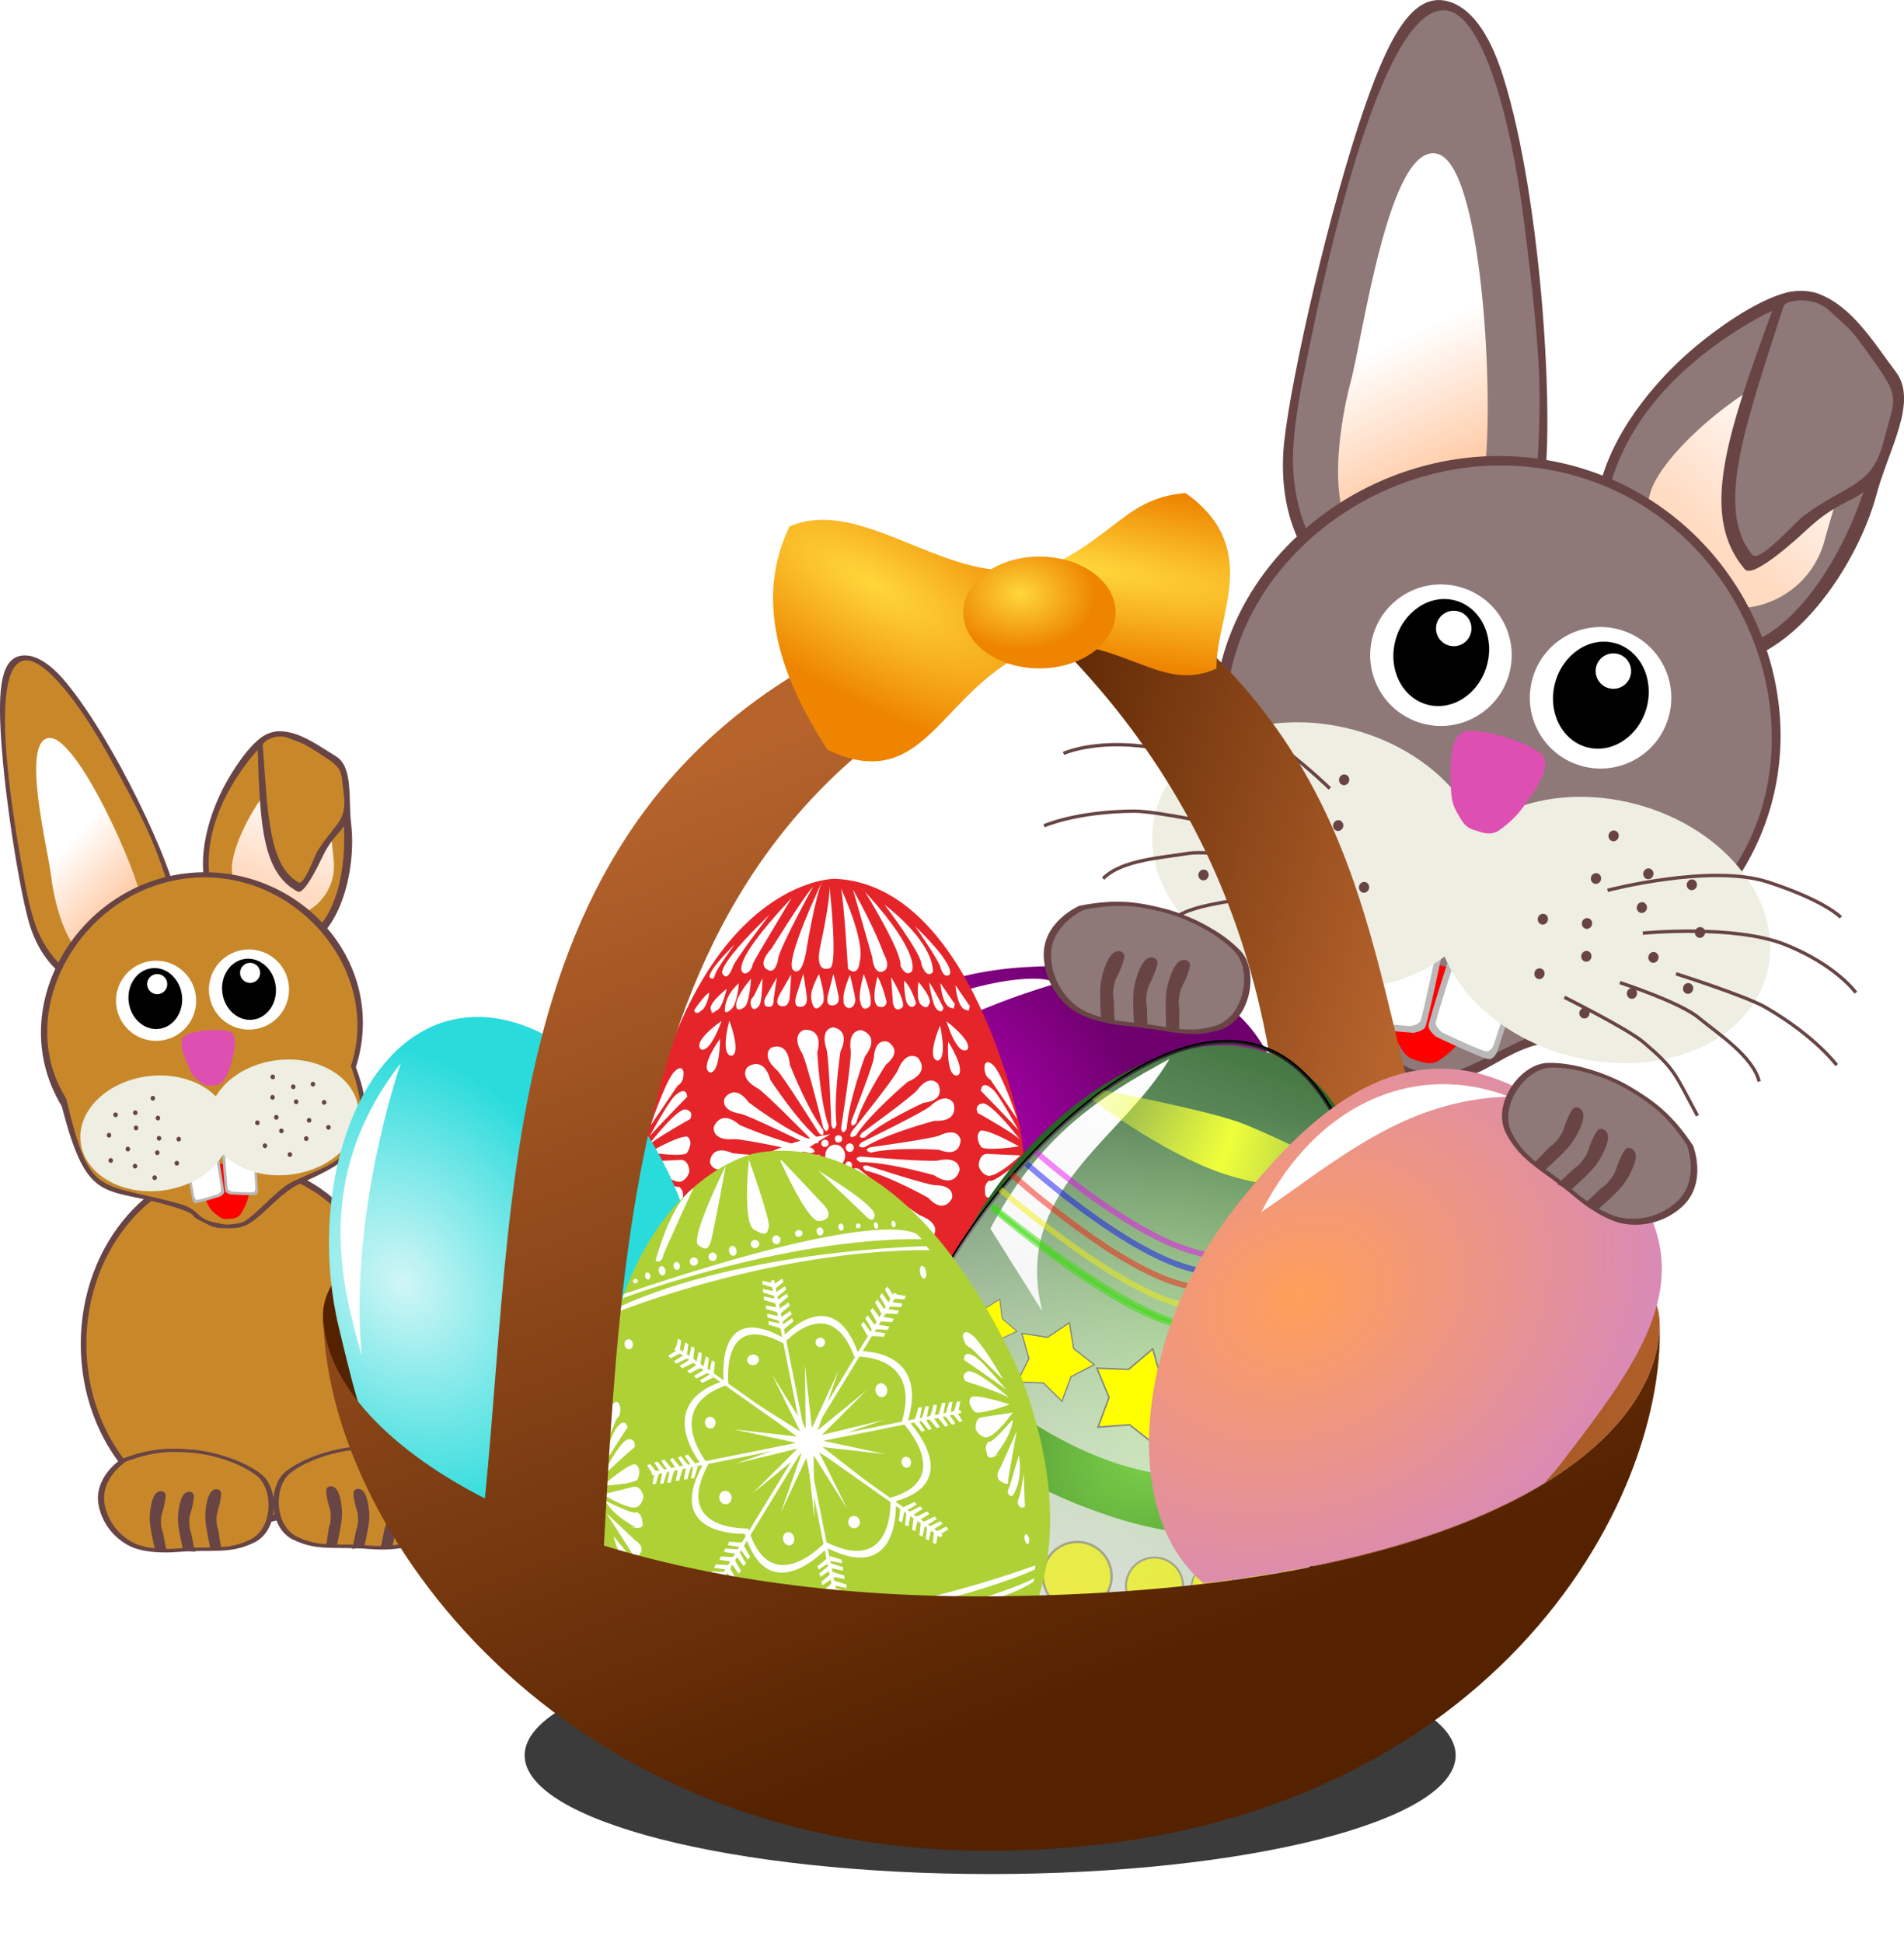 <svg xmlns="http://www.w3.org/2000/svg" xmlns:xlink="http://www.w3.org/1999/xlink" viewBox="0 0 848.6 866.06"><defs><linearGradient id="f" y2="19.5" gradientUnits="userSpaceOnUse" x2="-4.5" y1="10" x1="-12.234"><stop offset="0" stop-color="#fff"/><stop offset="1" stop-color="#ffaa6e"/></linearGradient><linearGradient id="b"><stop offset="0" stop-color="#ffd73b"/><stop offset="1" stop-color="#ee8400"/></linearGradient><linearGradient id="a"><stop offset="0" stop-color="#520"/><stop offset="1" stop-color="#b6632c"/></linearGradient><linearGradient id="w" y2="16" xlink:href="#a" gradientUnits="userSpaceOnUse" x2="18" gradientTransform="translate(-100.37 167.94) scale(16.805)" y1="40.841" x1="27.666"/><linearGradient id="v" y2="72.335" spreadMethod="reflect" gradientUnits="userSpaceOnUse" x2="24.406" gradientTransform="translate(164.46 62.541)" y1="72.335" x1="157.93"><stop offset="0" stop-color="#efff3a"/><stop offset="1" stop-color="#efff3a" stop-opacity="0"/></linearGradient><linearGradient id="t" y2="-62.812" gradientUnits="userSpaceOnUse" x2="157.96" gradientTransform="translate(164.46 62.541)" y1="429.76" x1="157.96"><stop offset="0" stop-color="#e3e3e3"/><stop offset="1" stop-color="#fdfdfd" stop-opacity="0"/></linearGradient><linearGradient id="i" y2="35" xlink:href="#a" gradientUnits="userSpaceOnUse" x2="45" gradientTransform="translate(-100.37 167.94) scale(16.805)" y1="30" x1="9"/><linearGradient id="h" y2="19.469" xlink:href="#a" gradientUnits="userSpaceOnUse" x2="37" gradientTransform="translate(-100.37 167.94) scale(16.805)" y1="16" x1="25"/><linearGradient id="e" y2="8.027" gradientUnits="userSpaceOnUse" x2="-6.886" y1="15.854" x1="-10.615"><stop offset="0" stop-color="#ffdbc2"/><stop offset="1" stop-color="#fff"/></linearGradient><linearGradient id="d" y2="19.5" gradientUnits="userSpaceOnUse" x2="-4.5" gradientTransform="matrix(4.767 -.576 .58 4.798 -78.476 294.84)" y1="10" x1="-12.234"><stop offset="0" stop-color="#fff"/><stop offset="1" stop-color="#ffaa6e"/></linearGradient><linearGradient id="c" y2="8.027" gradientUnits="userSpaceOnUse" x2="-6.886" gradientTransform="matrix(4.767 -.576 .58 4.798 7.195 276.53)" y1="15.854" x1="-10.615"><stop offset="0" stop-color="#ffdbc2"/><stop offset="1" stop-color="#fff"/></linearGradient><filter id="g" height="1.584" width="1.141" color-interpolation-filters="sRGB" y="-.292" x="-.07"><feGaussianBlur stdDeviation=".851"/></filter><filter id="n" height="1.316" width="1.35" color-interpolation-filters="sRGB" y="-.158" x="-.175"><feGaussianBlur stdDeviation=".382"/></filter><filter id="y" height="1.541" width="1.28" color-interpolation-filters="sRGB" y="-.27" x="-.14"><feGaussianBlur stdDeviation=".382"/></filter><filter id="o" height="1.229" width="1.36" color-interpolation-filters="sRGB" y="-.115" x="-.18"><feGaussianBlur stdDeviation=".382"/></filter><filter id="p" height="1.274" width="1.386" color-interpolation-filters="sRGB" y="-.137" x="-.193"><feGaussianBlur stdDeviation=".382"/></filter><filter id="k" height="1.459" width="1.26" color-interpolation-filters="sRGB" y="-.229" x="-.13"><feGaussianBlur stdDeviation=".382"/></filter><filter id="q" height="1.253" width="1.22" color-interpolation-filters="sRGB" y="-.126" x="-.11"><feGaussianBlur stdDeviation=".346"/></filter><filter id="r" height="1.194" width="2.106" color-interpolation-filters="sRGB" y="-.097" x="-.553"><feGaussianBlur stdDeviation=".346"/></filter><filter id="u" width="1.033" y="-.127" x="-.017" height="1.254" color-interpolation-filters="sRGB"><feGaussianBlur stdDeviation="1.12"/></filter><radialGradient id="s" gradientUnits="userSpaceOnUse" cy="567.25" cx="144.86" gradientTransform="matrix(1 0 0 1.361 164.46 -142.1)" r="158.39"><stop offset="0" stop-color="#ffbcbc"/><stop offset="1" stop-color="#ffbcbc" stop-opacity="0"/></radialGradient><radialGradient id="j" gradientUnits="userSpaceOnUse" cy="25.621" cx="23" gradientTransform="matrix(16.699 -15.133 13.695 15.113 1404.2 -460.97)" r="5.679"><stop offset="0" stop-color="#d700d7"/><stop offset="1" stop-color="#6e006e"/></radialGradient><radialGradient id="l" gradientUnits="userSpaceOnUse" cy="27.326" cx="25" gradientTransform="matrix(-13.302 -17.188 21.485 -16.628 141.73 1627.6)" r="6.186"><stop offset="0" stop-color="#7ed249"/><stop offset="1" stop-color="#286325"/></radialGradient><radialGradient id="B" xlink:href="#b" gradientUnits="userSpaceOnUse" cy="11.667" cx="26" gradientTransform="matrix(1 0 0 .75 0 3.25)" r="4"/><radialGradient id="x" gradientUnits="userSpaceOnUse" cy="29.411" cx="25.177" gradientTransform="matrix(9.707 19.447 -24.308 12.133 2525.5 -1228)" r="6.186"><stop offset="0" stop-color="#ff9f59"/><stop offset="1" stop-color="#d98ab6"/></radialGradient><radialGradient id="z" xlink:href="#b" gradientUnits="userSpaceOnUse" cy="8.568" cx="13.489" gradientTransform="matrix(62.177 10.258 1.72 -10.427 1384.5 -769.97)" r="7.5"/><radialGradient id="A" xlink:href="#b" gradientUnits="userSpaceOnUse" cy="10.317" cx="14.319" gradientTransform="matrix(30.654 17.805 -6.752 11.625 1687 -1081)" r="7.5"/><radialGradient id="m" gradientUnits="userSpaceOnUse" cy="28.308" cx="12" gradientTransform="matrix(16.805 0 0 21.015 1767.1 -1005.7)" r="5.386"><stop offset="0" stop-color="#d1f6f6"/><stop offset="1" stop-color="#2adbdb"/></radialGradient></defs><path d="M177.045 599.004c0 44.676-31.576 80.892-70.526 80.892s-70.526-36.216-70.526-80.892 31.576-80.892 70.526-80.892 70.526 36.217 70.526 80.892z" fill="#684444"/><path d="M174.564 599.014c0 43.098-30.461 78.036-68.036 78.036s-68.036-34.938-68.036-78.036 30.461-78.036 68.036-78.036 68.036 34.938 68.036 78.036z" fill="#c8882a"/><path d="M189.93 648.983s12.898 8.276 9.874 21.322c-3.025 13.047-14.054 17.563-14.054 17.563s-6.292 3.667-21.42 2.45-22.895 1.182-33.84-4.234-11.05-24.13-3.021-30.408c8.028-6.278 21.555-10.236 30.964-10.964 9.41-.728 17.809-.94 31.497 4.271z" fill="#684444"/><path d="M187.867 650.106s12.048 7.736 9.221 19.933c-2.827 12.198-13.131 16.422-13.131 16.422s-5.88 3.429-20.012 2.293c-14.134-1.136-21.39 1.107-31.614-3.955-10.225-5.062-10.32-22.558-2.819-28.428 7.501-5.87 20.14-9.571 28.93-10.253 8.79-.682 16.637-.882 29.426 3.989z" fill="#c8882a"/><path d="M174.893 689.14s2.176-9.034 2.29-12.978c.116-3.944-.796-9.445-2.463-11.57-1.668-2.127-4-1.416-4.482-.207-.482 1.209.596 6.277 1.411 8.535.816 2.258.55 6.546-.035 7.83s-1.517 8.406-2.176 9.032c-.659.626 5.455-.643 5.455-.643zM162.305 689.408s2.175-9.033 2.29-12.977c.115-3.944-.796-9.445-2.464-11.571-1.668-2.126-4-1.415-4.482-.206-.481 1.209.596 6.277 1.412 8.535s.55 6.545-.036 7.829-1.516 8.407-2.175 9.033c-.66.626 5.455-.643 5.455-.643zM150.111 689.003s2.208-9.765 2.323-13.71c.115-3.944-.797-9.444-2.464-11.57-1.668-2.126-4-1.415-4.482-.206-.481 1.209.596 6.276 1.411 8.535.816 2.258.55 6.545-.035 7.829s-1.068 8.207-1.727 8.833c-.66.626 4.974.29 4.974.29z" fill="#684444"/><path d="M156.518 367.371c2.418 20.01-5.134 53.178-25.766 55.671s-37.553-12.303-39.97-32.314c-1.83-15.138 4.215-31.25 9.504-41.009 3.126-5.767 9.358-15.92 15.978-20.943 2.896-2.197 6.186-2.858 7.726-2.892 9.173-.204 17.293 6.045 25.618 11.08 7.988 4.832 5.521 18.903 6.91 30.407z" fill-rule="evenodd" color="#000" fill="#684444"/><path d="M153.395 371.891c.431 17.888-4.665 44.883-22.98 47.096-18.316 2.213-34.904-10.393-37.05-28.157-1.48-12.245.871-30.237 17.302-51.667 9.206-12.008 15.383-12.398 20.309-8.666 14.704 11.142 21.503 3.357 22.42 41.394z" fill-rule="evenodd" color="#000" fill="#c8882a"/><path d="M-5.704 349.89c1.521 12.587-7.383 24.015-19.887 25.526-12.504 1.51-23.874-7.468-25.395-20.054-1.52-12.587 17.706-46.036 30.21-47.547 12.504-1.51 13.551 29.489 15.072 42.075z" fill-rule="evenodd" color="#000" fill="url(#c)" transform="translate(154.4 33.241)"/><path d="M127.832 328.001c7.935 2.772 7.12 1.898 13.785 6.573 12.374 8.678 10.768 10.305 12.541 23.692 1.755 13.252-4 9.841-10.635 23.956-1.287 2.738-7.925 16.66-10.818 15.132-15.365-8.118-16.855-28.505-17.828-63.084-.054-1.908 7.04-8.335 12.955-6.269z" fill-rule="evenodd" color="#000" fill="#684444"/><path d="M128.069 328.751c6.813 2.532 6.663 2.223 12.693 6.028 12.983 8.192 10.898 7.514 12.486 19.553 1.572 11.918-4.535 13.171-11.774 25.023-1.4 2.291-5.896 15.292-8.383 13.904-13.207-7.374-13.76-30.24-15.977-61.173-.123-1.711 5.876-5.222 10.956-3.335z" fill-rule="evenodd" color="#000" fill="#c8882a"/><path d="M78.614 400.541c2.418 20.01-2.852 38.33-23.483 40.823S19.773 432.154 13.495 413C9.44 400.631 2.393 358.534.484 329.224c-1.514-23.243.183-35.953 9.308-37.056 5.426-.656 12.095 2.826 19.754 12.097 21.46 25.981 47.287 81.528 49.07 96.276z" fill-rule="evenodd" color="#000" fill="#684444"/><path d="M76.259 400.751c2.146 17.764-12.335 34.233-30.651 36.446-11.802 1.426-22.405-8.395-28.295-21.248-3.25-7.094-5.445-18.285-6.569-24.549-2.651-14.782-17.982-94.872.334-97.085 8.827-1.067 24.509 19.213 37.55 42.854 7.572 13.727 15.7 28.511 20.463 40.711 4.054 10.385 6.657 18.64 7.168 22.871z" fill-rule="evenodd" color="#000" fill="#c8882a"/><path d="M-91.375 368.2c1.52 12.587-7.383 24.015-19.887 25.526-12.504 1.51-18.795-23.689-20.316-36.275-1.52-12.587-13.59-60.301-1.085-61.812 12.504-1.51 39.768 59.975 41.289 72.562z" fill-rule="evenodd" color="#000" fill="url(#d)" transform="translate(154.4 33.241)"/><path d="M158.61 475.651c13.728 36.214-7.245 43.699-25.245 52.025-6.648 3.075-13.47 10.642-16.929 13.522-4.616 3.844-7.325 6.293-14.316 6.2-6.991-.093-6.492-.23-12.884-3.386-5.597-2.764-.023-2.485-11.959-6.186-30.586-9.482-38.142.474-49.721-44.776-26.1-42.91 6.029-97.87 54.987-103.79 48.958-5.915 91.196 38.494 76.068 86.386z" fill-rule="evenodd" color="#000" fill="#684444"/><path d="M156.385 475.131c15.332 41.943-12.4 43.664-27.868 52.549-4.231 2.43-11.594 10.252-15.792 13.788-4.198 3.537-5.011 3.612-9.445 4.111-3.771.425-4.955-.311-8.07-.89-7.405-1.376-6.578-5.825-14.972-8.142-37.23-10.276-40.029-2.156-50.717-46.931-24.029-38.297 5.85-92.368 53.611-98.139s87.47 40.736 73.254 83.654z" fill-rule="evenodd" color="#000" fill="#c8882a"/><path d="M128.695 438.856c1.184 9.792-5.795 18.69-15.588 19.873s-18.69-5.796-19.872-15.588 5.795-18.69 15.588-19.873 18.69 5.796 19.872 15.588z" fill="#fff"/><path d="M177.14 592.36c0 31.559-25.584 57.143-57.143 57.143s-57.143-25.584-57.143-57.143 25.584-57.143 57.143-57.143 57.143 25.584 57.143 57.143z" transform="matrix(.208 -.025 .029 .237 68.848 303.491)" stroke="#000" stroke-width=".1"/><path d="M115.905 433.001a4.475 4.475 0 11-8.885 1.074 4.475 4.475 0 018.885-1.074z" stroke="#000" stroke-width=".008" fill="#fff"/><path d="M87.296 443.859c1.183 9.792-5.796 18.69-15.588 19.872s-18.69-5.795-19.873-15.588 5.796-18.69 15.588-19.872 18.69 5.795 19.873 15.588z" fill="#fff"/><path d="M177.14 592.36c0 31.559-25.584 57.143-57.143 57.143s-57.143-25.584-57.143-57.143 25.584-57.143 57.143-57.143 57.143 25.584 57.143 57.143z" transform="rotate(-6.88 2576.06 -74.16) scale(.209 .238)" stroke="#000" stroke-width=".1"/><path d="M74.505 438.003a4.475 4.475 0 11-8.885 1.074 4.475 4.475 0 018.885-1.074z" stroke="#000" stroke-width=".008" fill="#fff"/><path d="M102.309 543.171c-1.47.136-2.881.437-5.096-1.295s-3.478-2.508-4.988-5.904c-1.51-3.397-5.043-10.6-3.098-14.026 1.945-3.427 17.753-4.587 21.39-2.585 3.638 2.002.824 11.55.18 14.109-.643 2.559-1.811 5.038-3.282 7.337s-3.65 2.23-5.106 2.365z" fill="red"/><path d="M83.854 524.176l1.858 10.261s.302 1.475 1.322 1.73c1.02.254 11.142-2.953 11.142-2.953s1.616-.95 1.747-1.911c.131-.96-2.645-16.779-2.645-16.779z" fill="#b9b9b9"/><path d="M85.015 524.51l1.576 8.726s.256 1.255 1.117 1.472c.861.217 9.402-2.502 9.402-2.502s1.363-.807 1.473-1.623c.11-.817-2.246-14.268-2.246-14.268z" fill="#fff"/><path d="M114.336 520.068l.64 10.408s.058 1.505-.872 1.995c-.93.49-11.525-.214-11.525-.214s-1.796-.538-2.152-1.44c-.356-.902-1.427-16.926-1.427-16.926z" fill="#b9b9b9"/><path d="M113.288 520.67l.548 8.85s.05 1.279-.734 1.695c-.785.416-9.727-.19-9.727-.19s-1.516-.46-1.818-1.227c-.301-.767-1.217-14.392-1.217-14.392z" fill="#fff"/><path d="M102.434 501.071c1.7 14.068-11.815 27.285-30.168 29.503-18.352 2.217-34.627-7.4-36.327-21.468-1.7-14.068 11.815-27.285 30.168-29.503s34.627 7.4 36.327 21.468z" fill-rule="evenodd" fill="#eeeee3"/><path d="M159.717 493.961c1.7 14.068-11.815 27.285-30.168 29.503-18.352 2.217-34.627-7.4-36.327-21.468-1.7-14.068 11.815-27.285 30.168-29.503 18.352-2.217 34.627 7.4 36.327 21.468z" fill-rule="evenodd" fill="#eeeee3"/><path d="M94.661 483.771c-1.47.136-2.881.437-5.096-1.295s-3.478-2.508-4.988-5.905-5.043-10.599-3.098-14.026c1.945-3.426 17.753-4.586 21.39-2.584 3.638 2.001.824 11.55.18 14.109-.643 2.558-1.811 5.038-3.282 7.336s-3.65 2.23-5.106 2.365z" fill="#dd50b2"/><path d="M52.506 496.716c.07.586-.32 1.115-.874 1.182s-1.06-.354-1.13-.94.32-1.114.874-1.181 1.059.354 1.13.94zM49.596 505.796c.07.586-.32 1.115-.874 1.182s-1.06-.354-1.13-.94.32-1.114.874-1.181 1.059.354 1.13.94zM57.986 511.956c.07.586-.32 1.115-.874 1.182s-1.06-.354-1.13-.94.32-1.114.874-1.181 1.059.354 1.13.94zM50.356 517.066c.07.586-.32 1.115-.874 1.182s-1.06-.354-1.13-.94.32-1.114.874-1.181 1.059.354 1.13.94zM61.186 519.586c.07.586-.32 1.115-.874 1.182s-1.06-.354-1.13-.94.32-1.114.874-1.181 1.059.354 1.13.94zM69.936 524.736c.07.586-.32 1.115-.874 1.182s-1.06-.354-1.13-.94.32-1.114.874-1.181 1.059.354 1.13.94zM71.106 513.596c.07.586-.32 1.115-.874 1.182s-1.06-.354-1.13-.94.32-1.114.874-1.181 1.059.354 1.13.94zM61.636 502.546c.07.586-.32 1.115-.874 1.182s-1.06-.354-1.13-.94.32-1.114.874-1.181 1.059.354 1.13.94zM71.876 507.166c.07.586-.32 1.115-.874 1.182s-1.06-.354-1.13-.94.32-1.114.874-1.181 1.059.354 1.13.94zM61.296 495.776c.07.586-.32 1.115-.874 1.182s-1.06-.354-1.13-.94.32-1.114.874-1.181 1.059.354 1.13.94zM71.386 498.146c.07.586-.32 1.115-.874 1.182s-1.06-.354-1.13-.94.32-1.114.874-1.181 1.059.354 1.13.94zM69.126 489.326c.07.586-.32 1.115-.874 1.182s-1.06-.354-1.13-.94.32-1.114.874-1.181 1.059.354 1.13.94zM79.796 518.286c.07.586-.32 1.115-.874 1.182s-1.06-.354-1.13-.94.32-1.114.874-1.181 1.059.354 1.13.94zM80.656 507.546c.07.586-.32 1.115-.874 1.182s-1.06-.354-1.13-.94.32-1.114.874-1.181 1.059.354 1.13.94zM138.47 483.28c.07.587.577 1.007 1.13.94s.944-.596.873-1.181-.576-1.007-1.13-.94-.944.596-.873 1.182zM143.46 491.41c.07.587.577 1.007 1.13.94s.944-.596.873-1.181-.576-1.007-1.13-.94-.944.596-.873 1.182zM136.77 499.39c.07.587.577 1.007 1.13.94s.944-.596.873-1.181-.576-1.007-1.13-.94-.944.596-.873 1.182zM145.4 502.53c.07.587.577 1.007 1.13.94s.944-.596.873-1.181-.576-1.007-1.13-.94-.944.596-.873 1.182zM135.48 507.55c.07.587.577 1.007 1.13.94s.944-.596.873-1.181-.576-1.007-1.13-.94-.944.596-.873 1.182zM128.21 514.65c.07.587.577 1.007 1.13.94s.944-.596.873-1.181-.576-1.007-1.13-.94-.944.596-.873 1.182zM124.42 504.11c.07.587.577 1.007 1.13.94s.944-.596.873-1.181-.576-1.007-1.13-.94-.944.596-.873 1.182zM130.99 491.12c.07.587.577 1.007 1.13.94s.944-.596.873-1.181-.576-1.007-1.13-.94-.944.596-.873 1.182zM122.14 498.05c.07.587.577 1.007 1.13.94s.944-.596.873-1.181-.576-1.007-1.13-.94-.944.596-.873 1.182zM129.7 484.46c.07.587.577 1.007 1.13.94s.944-.596.873-1.181-.576-1.007-1.13-.94-.944.596-.873 1.182zM120.47 489.16c.07.587.577 1.007 1.13.94s.944-.596.873-1.181-.576-1.007-1.13-.94-.944.596-.873 1.182zM120.56 480.06c.07.587.577 1.007 1.13.94s.944-.596.873-1.181-.576-1.007-1.13-.94-.944.596-.873 1.182zM117.09 510.73c.07.587.577 1.007 1.13.94s.944-.596.873-1.181-.576-1.007-1.13-.94-.944.596-.873 1.182zM113.71 500.5c.07.587.577 1.007 1.13.94s.944-.596.873-1.181-.576-1.007-1.13-.94-.944.596-.873 1.182z" fill="#684444"/><g><path d="M53.99 650.283s-12.898 8.276-9.874 21.322c3.025 13.047 14.054 17.563 14.054 17.563s6.292 3.667 21.42 2.45 22.895 1.182 33.84-4.234 11.05-24.13 3.021-30.408c-8.028-6.278-21.555-10.236-30.964-10.964-9.41-.728-17.809-.94-31.497 4.271z" fill="#684444"/><path d="M56.053 651.406s-12.048 7.736-9.221 19.933c2.827 12.198 13.131 16.422 13.131 16.422s5.88 3.429 20.012 2.293c14.134-1.136 21.39 1.107 31.614-3.955 10.225-5.062 10.32-22.558 2.819-28.428-7.501-5.87-20.14-9.571-28.93-10.253-8.79-.682-16.637-.882-29.426 3.989z" fill="#c8882a"/><path d="M69.027 690.44s-2.176-9.034-2.29-12.978c-.116-3.944.796-9.445 2.463-11.57 1.668-2.127 4-1.416 4.482-.207.482 1.209-.596 6.277-1.411 8.535-.816 2.258-.55 6.546.035 7.83s1.517 8.406 2.176 9.032c.659.626-5.455-.643-5.455-.643zM81.615 690.708s-2.175-9.033-2.29-12.977c-.115-3.944.796-9.445 2.464-11.571 1.668-2.126 4-1.415 4.482-.206.481 1.209-.596 6.277-1.412 8.535s-.55 6.545.036 7.829 1.516 8.407 2.175 9.033c.66.626-5.455-.643-5.455-.643zM93.809 690.303s-2.208-9.765-2.323-13.71c-.115-3.944.797-9.444 2.464-11.57 1.668-2.126 4-1.415 4.482-.206.481 1.209-.596 6.276-1.411 8.535-.816 2.258-.55 6.545.035 7.829s1.068 8.207 1.727 8.833c.66.626-4.974.29-4.974.29z" fill="#684444"/></g><g><g fill-rule="evenodd" color="#000"><path d="M836.397 220.219c-9.178 34.385-43.342 83.797-78.799 74.332s-53.475-44.833-44.296-79.222c6.945-26.016 27.435-48.457 42.516-60.98 8.912-7.4 25.794-19.95 39.946-23.835 6.19-1.7 12.016-.621 14.562.334 15.17 5.69 24.376 21.265 34.714 34.987 9.92 13.167-3.366 34.614-8.643 54.383z" fill="#684444"/><path d="M828.268 225.563c-11.041 29.603-37.126 70.512-68.604 62.11s-50.388-39.962-42.239-70.492c5.617-21.044 21.29-48.994 62.297-73.33 22.977-13.637 33.358-10.221 38.981-.867 16.785 27.923 33.043 19.626 9.563 82.58z" fill="#8e7878"/><path d="M-4.5 14.75a4.75 4.75 0 11-9.5 0c0-2.623 4.811-9.018 7.435-9.018S-4.5 12.127-4.5 14.75z" transform="rotate(14.946 -50.896 3428.498) scale(8.478 8.534)" fill="url(#e)"/><path d="M815.222 136.831c11.185 9.756 10.423 7.788 18.278 19.829 14.585 22.353 10.883 23.964 4.996 47.073-5.827 22.875-13.021 13.503-33.167 32.283-3.908 3.643-23.932 22.105-27.671 17.698-19.854-23.399-8.907-57.796 12.21-115.115 1.164-3.163 17.013-9.04 25.352-1.767z" fill="#684444"/><path d="M815.062 138.206c9.505 8.626 9.462 8.022 16.847 18.219 15.9 21.955 12.929 19.474 7.624 40.251-5.252 20.569-16.085 18.61-35.735 33.285-3.799 2.837-19.71 21.195-22.875 17.285-16.806-20.762-2.693-58.606 13.99-110.77.923-2.885 13.063-4.7 20.149 1.73z" fill="#8e7878"/></g><g fill-rule="evenodd" color="#000"><path d="M686.923 223.419c-9.18 34.39-29.849 60.958-65.305 51.494s-51.907-38.321-49.62-73.84c1.478-22.94 17.575-96.574 33.696-145.873C618.48 16.105 629.61-3.615 645.29.57c9.326 2.49 17.97 12.577 24.434 32.804 18.114 56.681 23.964 164.704 17.2 190.044z" fill="#684444"/><path d="M682.93 222.212c-8.15 30.536-42.704 48.017-74.182 39.614-20.283-5.414-31.213-28.476-32.425-53.416-.67-13.764 3.084-33.55 5.357-44.556 5.362-25.971 32.835-167.327 64.313-158.925 15.17 4.05 27.556 47.593 33.405 94.911 3.396 27.476 7.009 57.049 6.802 80.175-.176 19.686-1.33 34.928-3.272 42.2z" fill="#8e7878"/><path d="M-4.5 14.75c0 2.623-2.127 4.75-4.75 4.75s-3.295-5.333-3.295-7.956-1.303-12.725 1.32-12.725c2.624 0 6.725 13.308 6.725 15.93z" transform="rotate(14.946 -27.03 2834.2) scale(8.478 8.534)" fill="url(#f)"/></g><path d="M767.067 401.472c32.223 49.191-32.773 55.09-78.754 63.397-13.515 2.441-24.228 11.498-31.79 13.948-10.09 3.27-16.93 5.358-28.183 1.521-11.253-3.836-17.073-11.523-24.63-20.897-6.92-8.582-12.941-18.844-21.51-25.99-45.547-37.99-86.4-71.427-39.746-91.935-14.598-87.48 74.163-156.466 158.296-134.008 84.137 22.459 122.566 125.398 66.31 193.962z" fill-rule="evenodd" color="#000" fill="#684444"/><path d="M765.421 396.779c39.113 57.416-43.787 58.046-74.98 62.45-8.533 1.204-30.953 14.573-40.158 17.613-9.204 3.04-10.586 2.63-18.182.536-6.46-1.781-7.918-3.765-12.644-6.76-11.235-7.118-18.277-27.33-30.37-36.83-46.376-36.433-95.157-70.424-41.135-96.59-14.234-78.558 70.255-147.562 152.339-125.651 82.08 21.91 116.627 124.224 65.131 185.233z" fill-rule="evenodd" color="#000" fill="#8e7878"/><path d="M743.834 319.109c-4.492 16.828-21.776 26.829-38.605 22.337s-26.829-21.776-22.337-38.604 21.776-26.83 38.605-22.337 26.829 21.775 22.337 38.604z" fill="#fff"/><path d="M177.14 592.36c0 31.559-25.584 57.143-57.143 57.143s-57.143-25.584-57.143-57.143 25.584-57.143 57.143-57.143 57.143 25.584 57.143 57.143z" transform="matrix(.357 .095 -.108 .406 734.64 57.912)" stroke="#000" stroke-width=".1"/><path d="M726.713 301.11a7.902 7.902 0 11-15.27-4.076 7.902 7.902 0 0115.27 4.076z" stroke="#000" stroke-width=".014" fill="#fff"/><path d="M672.687 300.117c-4.492 16.829-21.776 26.83-38.605 22.337s-26.829-21.775-22.337-38.604 21.776-26.829 38.604-22.337 26.83 21.776 22.338 38.604z" fill="#fff"/><path d="M177.14 592.36c0 31.559-25.584 57.143-57.143 57.143s-57.143-25.584-57.143-57.143 25.584-57.143 57.143-57.143 57.143 25.584 57.143 57.143z" transform="matrix(.357 .095 -.108 .406 663.493 38.92)" stroke="#000" stroke-width=".1"/><path d="M655.566 282.119a7.902 7.902 0 11-15.27-4.076 7.902 7.902 0 0115.27 4.076z" stroke="#000" stroke-width=".014" fill="#fff"/><path d="M632.012 472.763c-2.5-.743-5.01-1.176-7.504-5.47s-4.052-6.396-4.297-12.954c-.244-6.559-1.305-20.687 4.134-25.027 5.44-4.34 32.113 4.143 36.76 9.813 4.649 5.67-6.236 19.473-8.97 23.244-2.736 3.772-6.28 7.068-10.2 9.87-3.92 2.803-7.448 1.26-9.923.524z" fill="red"/><path d="M607.654 429.466l-4.7 22.954s-.602 3.328 1.312 4.712c1.914 1.383 25.705 3.154 25.705 3.154s4.165-.633 5.242-2.527c1.076-1.893 8.503-37.204 8.503-37.204z" fill="#b9b9b9"/><path d="M609.796 431.135l-4.004 19.516s-.515 2.83 1.1 4.002c1.613 1.173 21.698 2.64 21.698 2.64s3.517-.545 4.43-2.156c.911-1.611 7.239-31.633 7.239-31.633z" fill="#fff"/><path d="M674.661 446.372l-7.364 22.242s-1.136 3.186-3.485 3.431c-2.35.245-23.858-10.076-23.858-10.076s-3.295-2.624-3.285-4.802c.01-2.178 11.169-36.493 11.169-36.493z" fill="#b9b9b9"/><path d="M671.972 446.75l-6.253 18.916s-.964 2.71-2.948 2.922c-1.984.212-20.127-8.525-20.127-8.525s-2.779-2.225-2.766-4.076c.012-1.852 9.488-31.033 9.488-31.033z" fill="#fff"/><path d="M661.273 400.754c-8.259 30.94-47.72 47.307-88.083 36.533-40.363-10.775-66.418-44.63-58.16-75.57s47.72-47.307 88.083-36.533 66.42 44.629 58.16 75.57z" fill-rule="evenodd" fill="#eeeee3"/><path d="M787.472 433.984c-8.259 30.941-47.72 47.308-88.084 36.533-40.362-10.774-66.417-44.629-58.158-75.57s47.72-47.306 88.082-36.532 66.419 44.629 58.16 75.57z" fill-rule="evenodd" fill="#eeeee3"/><path d="M658.515 370.374c-2.5-.743-5.01-1.175-7.504-5.47s-4.052-6.395-4.297-12.954c-.245-6.559-1.306-20.686 4.134-25.026 5.439-4.34 32.113 4.142 36.76 9.812 4.649 5.67-6.236 19.474-8.971 23.245-2.735 3.771-6.28 7.068-10.2 9.87-3.92 2.802-7.447 1.26-9.923.524z" fill="#dd50b2"/><path d="M560.204 349.649c-.344 1.288-1.609 2.07-2.825 1.745s-1.925-1.633-1.58-2.921 1.608-2.07 2.825-1.745 1.924 1.633 1.58 2.921zM546.466 366.258c-.344 1.288-1.609 2.07-2.826 1.744s-1.924-1.632-1.58-2.92 1.61-2.07 2.826-1.745 1.924 1.632 1.58 2.92zM558.906 386.232c-.344 1.288-1.61 2.069-2.826 1.744s-1.924-1.632-1.58-2.92 1.609-2.07 2.825-1.745 1.925 1.632 1.58 2.92zM538.6 390.53c-.344 1.288-1.609 2.07-2.825 1.745s-1.925-1.633-1.58-2.92 1.608-2.07 2.825-1.745 1.924 1.632 1.58 2.92zM559.186 404.916c-.343 1.288-1.609 2.07-2.825 1.745s-1.925-1.633-1.58-2.921 1.608-2.07 2.825-1.745 1.924 1.633 1.58 2.921zM573.224 423.091c-.344 1.288-1.61 2.07-2.826 1.745s-1.924-1.633-1.58-2.921 1.609-2.07 2.826-1.745 1.924 1.633 1.58 2.921zM585.026 400.708c-.344 1.288-1.61 2.069-2.826 1.744s-1.924-1.632-1.58-2.92 1.609-2.07 2.825-1.745 1.925 1.632 1.58 2.92zM574.462 369.56c-.344 1.288-1.61 2.069-2.826 1.744s-1.924-1.632-1.58-2.92 1.609-2.07 2.825-1.745 1.925 1.632 1.58 2.92zM592.065 387.869c-.344 1.288-1.609 2.07-2.826 1.744s-1.924-1.632-1.58-2.92 1.609-2.07 2.826-1.745 1.924 1.633 1.58 2.92zM579.439 355.063c-.344 1.288-1.61 2.07-2.826 1.744s-1.924-1.632-1.58-2.92 1.609-2.07 2.825-1.745 1.925 1.632 1.58 2.92zM598.618 368.514c-.343 1.288-1.609 2.07-2.825 1.745s-1.925-1.633-1.58-2.92 1.608-2.07 2.825-1.745 1.924 1.632 1.58 2.92zM601.278 348.12c-.344 1.289-1.609 2.07-2.826 1.745s-1.924-1.633-1.58-2.92 1.609-2.07 2.826-1.745 1.924 1.632 1.58 2.92zM599.33 417.846c-.344 1.289-1.61 2.07-2.826 1.745s-1.924-1.632-1.58-2.92 1.609-2.07 2.825-1.745 1.925 1.632 1.58 2.92zM610.152 396.03c-.344 1.288-1.609 2.069-2.825 1.744s-1.925-1.632-1.58-2.92 1.608-2.07 2.825-1.745 1.924 1.632 1.58 2.92z" fill="#684444"/><g stroke-width="1.5" stroke="#684444" fill="none"><path d="M716.464 396.783s46.018-12.06 71.65-3.648c25.633 8.413 32.327 15.697 32.327 15.697M732.176 415.86s40.8-3.977 63.537 5.13c22.736 9.107 31.434 21.402 31.434 21.402M746.995 433.975s31.314 9.948 39.975 14.99c22.43 13.055 31.616 25.715 31.616 25.715M697.224 444.433s28.238 14.051 35.336 20.107c14.28 12.182 13.604 13.541 23.997 32.689M721.985 437.908s26.732 8.706 35.088 15.648c8.356 6.943 24.115 17.04 26.971 28.403"/></g><g stroke-width="1.5" stroke="#684444" fill="none"><path d="M592.683 351.392s-33.886-33.39-60.3-38.87c-26.416-5.48-35.85-2.5-35.85-2.5M569.555 360.102s-33.392-23.781-57.642-27.216c-24.25-3.436-37.918 2.89-37.918 2.89M547.68 368.422s-32.107-6.98-42.129-6.926c-25.952.14-40.225 6.539-40.225 6.539M585.617 402.292s-31.483-1.89-40.655-.177c-18.451 3.445-18.543 4.96-37.096 16.38M567.402 384.295s-27.514-5.773-38.219-3.919c-10.704 1.855-29.398 2.754-37.538 11.183"/></g><path d="M751.84 393.723c-.344 1.288.364 2.596 1.58 2.92s2.482-.456 2.826-1.744-.364-2.596-1.58-2.92-2.482.456-2.826 1.744zM755.483 414.971c-.344 1.289.364 2.596 1.58 2.921s2.483-.456 2.826-1.745-.363-2.595-1.58-2.92-2.482.456-2.826 1.744zM734.716 426.081c-.344 1.288.363 2.596 1.58 2.92s2.482-.455 2.826-1.744-.364-2.596-1.58-2.92-2.483.456-2.826 1.744zM750.168 439.925c-.344 1.288.364 2.596 1.58 2.92s2.482-.456 2.826-1.744-.364-2.596-1.58-2.921-2.482.456-2.826 1.745zM725.154 442.128c-.344 1.288.363 2.596 1.58 2.92s2.482-.456 2.826-1.744-.364-2.596-1.58-2.92-2.482.456-2.826 1.744zM703.972 450.912c-.344 1.288.363 2.596 1.58 2.92s2.482-.455 2.826-1.744-.364-2.596-1.58-2.92-2.482.456-2.826 1.744zM704.83 425.597c-.344 1.288.363 2.596 1.58 2.92s2.482-.456 2.826-1.744-.364-2.596-1.58-2.92-2.483.456-2.827 1.744zM729.567 403.882c-.344 1.289.363 2.596 1.58 2.92s2.482-.455 2.826-1.744-.364-2.596-1.58-2.92-2.483.456-2.826 1.744zM705.113 410.965c-.344 1.288.363 2.596 1.58 2.92s2.482-.455 2.826-1.744-.364-2.596-1.58-2.92-2.482.456-2.826 1.744zM732.447 388.826c-.344 1.288.364 2.596 1.58 2.92s2.482-.456 2.826-1.744-.364-2.596-1.58-2.92-2.482.456-2.826 1.744zM709.115 390.93c-.344 1.288.364 2.596 1.58 2.92s2.482-.456 2.826-1.744-.363-2.596-1.58-2.92-2.482.455-2.826 1.744zM716.982 371.926c-.343 1.288.364 2.596 1.58 2.92s2.483-.456 2.827-1.744-.364-2.596-1.58-2.92-2.483.456-2.827 1.744zM683.923 433.348c-.343 1.288.364 2.595 1.58 2.92s2.483-.456 2.827-1.744-.364-2.596-1.58-2.921-2.483.456-2.827 1.745zM685.442 409.047c-.344 1.288.364 2.596 1.58 2.92s2.482-.455 2.826-1.744-.364-2.596-1.58-2.92-2.482.456-2.826 1.744z" fill="#684444"/></g><path d="M38 41.5c0 1.933-6.492 3.5-14.5 3.5S9 43.433 9 41.5 15.492 38 23.5 38 38 39.567 38 41.5z" transform="matrix(14.308 0 0 15.117 105.072 154.92)" filter="url(#g)" fill-rule="evenodd" fill-opacity=".769"/><path d="M397.47 368.55c98.237 75.94 95.294 166.87 123.93 253.12h-67.219c-4.965-91.362-34.5-177.46-117.63-252.07l60.917-1.05z" color="#000" fill="url(#h)" transform="translate(117.45 -99.33)"/><path d="M622.23 688.89c0 54.91-83.04 119.72-294.79 122.02-196.36 2.132-300.98-70.123-300.98-125.03 0-54.91 171.21-73.468 300.98-73.815 112.77-.301 294.79 21.917 294.79 76.827z" fill-rule="evenodd" fill="url(#i)" transform="translate(117.45 -99.33)"/><g><path d="M2086.4-427.56c-2.632-46.193 58.188-87.746 120.43-91.292 62.246-3.547 113.51 7.604 117.47 77.218 4.825 84.674-45.695 86.515-107.94 90.062-62.246 3.547-127.33-29.795-129.97-75.988z" fill-rule="evenodd" fill="url(#j)" transform="translate(-1749.95 949.87)"/><path d="M19.938 23.875C21.961 22.087 24.31 20.788 27 20c-.752-.563-6.19.75-7.063 3.875z" transform="translate(17.15 102.19) scale(16.805)" color="#000" filter="url(#k)" fill="#fff"/></g><g transform="translate(283.23 391.63) scale(1.608)"><path d="M55.271 0s-37.667-.333-53 73 52 76.667 52.333 76.667c.334 0 64.668-1.334 52-80.667 0 0-13-67.333-51.333-69z" fill="#e5252a"/><ellipse rx="2.75" ry="3.083" cy="76.751" cx="55.354" fill="#fff"/><path d="M23.438 44.334s-5.834 8-2.834 9.333c0 0 2.667 1.001 2.834-9.333zM23.888 39.38s-8.161 5.607-5.774 7.861c-.001 0 2.183 1.83 5.774-7.861zM26.016 39.317s-2.664 9.536.613 9.734c0 .001 2.848.006-.613-9.734zM86.674 45.109s-.702 9.876 2.549 9.415c0 0 2.791-.566-2.549-9.415zM84.428 40.671s-3.943 9.082-.725 9.727c0-.001 2.82.393.725-9.727zM86.199 39.488s2.799 9.498 5.682 7.928c0 0 2.418-1.506-5.682-7.928zM20.113 110.53s1.262-9.82-2.011-9.544c.001 0-2.819.408 2.011 9.544zM22.105 115.09s4.451-8.844 1.274-9.67c.001 0-2.793-.553-1.274 9.67zM20.27 116.17s-2.257-9.642-5.225-8.237c0 0-2.498 1.366 5.225 8.237zM89.51 110.42s4.85-8.633 1.712-9.603c0 0-2.767-.678-1.712 9.603zM89.648 115.39s7.441-6.532 4.805-8.488c0-.001-2.383-1.56-4.805 8.488zM87.542 115.7s1.52-9.785-1.759-9.595c0 0-2.827.33 1.759 9.595zM53.604 84.583s.916-2.583 1.584 0c0 0 .416 18.916 1.166 21.416 0 0 2.084 5.417-1.916 6.167 0 0-5.584-.417-2.25-6.917 0 0 2.333-13.499 1.416-20.666zM57.03 84.418s-.443-2.705 1.387-.764c0 0 9.487 16.37 11.351 18.198 0 0 4.438 3.741 1.295 6.327 0 0-5.093 2.327-5.307-4.975 0 .001-4.467-12.95-8.726-18.786zM61.024 81.71s-1.384-2.367 1.021-1.21c0 0 14.723 11.885 17.117 12.924 0 0 5.482 1.903 3.475 5.443 0 0-3.92 3.997-6.736-2.743-.001 0-8.809-10.491-14.877-14.414zM62.324 78.562s-2.473-1.185.167-1.574c0 0 18.854 1.579 21.42 1.096 0 0 5.606-1.5 5.931 2.558 0 0-1.004 5.507-7.116 1.507 0-.001-13.178-3.743-20.402-3.587zM63.421 74.438s-2.731.245-.661-1.438c0 0 17.016-8.274 18.974-10.001 0 0 4.054-4.153 6.405-.831 0 0 1.949 5.247-5.348 4.931 0-.001-13.24 3.514-19.37 7.339zM61.066 71.178s-2.366 1.388-1.213-1.019c0 0 11.857-14.745 12.891-17.143 0 0 1.894-5.485 5.438-3.485 0 0 4.004 3.913-2.73 6.742-.001 0-10.475 8.83-14.386 14.905zM58.559 69.253s-1.363 2.38-1.558-.281c0 0 2.959-18.688 2.665-21.282 0 0-1.084-5.7 2.984-5.727 0 0 5.419 1.405.981 7.208.001 0-4.698 12.867-5.072 20.082zM53.58 68.6s-.324 2.724-1.544.351c0 0-4.587-18.357-5.872-20.629 0 0-3.227-4.822.508-6.438 0 0 5.535-.826 3.723 6.25 0-.001.707 13.679 3.185 20.466zM50.459 71.803s1.095 2.515-1.156 1.081c0 0-13.221-13.536-15.477-14.849 0 0-5.22-2.535-2.811-5.815 0 0 4.363-3.506 6.367 3.519.001-.001 7.514 11.454 13.077 16.064zM48.707 74.495s2.299 1.496-.369 1.539c0 0-18.49-4.02-21.096-3.872 0 0-5.754.758-5.549-3.308 0 0 1.712-5.329 7.253-.568 0 0 12.579 5.425 19.761 6.209zM47.684 78.267s2.74.06.496 1.503c0 0-17.831 6.33-19.968 7.829 0 0-4.489 3.677-6.458.112 0 0-1.354-5.431 5.863-4.305 0 0 13.549-2.02 20.067-5.139zM48.269 81.392s2.438-1.255 1.153 1.085c0 0-12.656 14.066-13.818 16.402 0 0-2.193 5.373-5.623 3.178 0 0-3.781-4.127 3.101-6.578-.001 0 10.945-8.238 15.187-14.087zM45.387 81.682s2.432-.466.734 1.243c0 0-14.492 8.998-16.084 10.734 0 0-3.238 4.12-5.676 1.319 0 0-2.266-4.572 4.326-4.935.001.001 11.561-4.357 16.7-8.361zM49.324 83.811s1.904-1.813 1.323.684c0 0-7.984 16.337-8.456 18.797 0 0-.643 5.525-4.321 4.438 0 0-4.483-2.761 1.167-6.875 0-.001 7.897-10.529 10.287-17.044zM50.938 85.836s1.418-2.215 1.448.349c0 0-3.866 17.768-3.739 20.27 0 0 .691 5.52-3.141 5.338 0 0-5.012-1.614-.502-6.955 0-.001 5.162-12.105 5.934-19.002zM55.686 85.895s.161-2.625 1.435-.399c0 0 5.263 17.405 6.591 19.529 0 0 3.288 4.486-.148 6.191 0 0-5.164 1.027-3.821-5.833-.002 0-1.377-13.087-4.057-19.488zM63.804 80.905s-1.935-1.593.495-1.405c0 0 16.375 5.343 18.758 5.43 0 0 5.301-.215 4.693 3.564 0 0-2.098 4.83-6.639-.094 0 0-10.867-6.144-17.307-7.495zM65.244 75.892s-2.436-.591-.167-1.48c0 0 17.067-2.323 19.25-3.282 0 0 4.679-2.503 5.778 1.164 0 0 .215 5.262-6.018 2.808.001-.001-12.457-.8-18.843.79z" fill="#fff"/><path d="M63.59 71.674s-2.427.626-.845-1.228c0 0 13.962-10.09 15.435-11.963 0 0 2.948-4.412 5.646-1.695 0 0 2.669 4.54-3.985 5.311-.001 0-11.366 5.164-16.251 9.575zM61.174 67.727s-1.658 1.764-1.35-.567c0 0 6.076-15.444 6.285-17.736 0 0 .062-5.126 3.731-4.295 0 0 4.619 2.335-.436 6.395.001-.002-6.574 10.08-8.23 16.203zM55.744 68.12s-.816 2.539-1.465.019c0 0-.607-18.482-1.332-20.919 0 0-1.99-5.269 1.704-6.044 0 0 5.167.343 2.157 6.732.001 0-1.996 13.219-1.064 20.212zM52.025 69.61s.568 2.605-1.258.751c0 0-9.799-15.684-11.647-17.427 0 0-4.366-3.558-1.56-6.083 0 0 4.642-2.296 5.244 4.741.001.001 4.907 12.436 9.221 18.018zM48.105 72.133s1.775 1.872-.674 1.301c0 0-15.996-7.861-18.408-8.328 0 0-5.416-.636-4.336-4.249 0 0 2.722-4.403 6.738 1.155.001 0 10.298 7.765 16.68 10.121zM46.538 76.283s2.481.706.084 1.462c0 0-17.771 1.391-20.083 2.218 0 0-4.983 2.214-5.896-1.444 0 0 .097-5.177 6.386-2.44-.001-.001 12.817 1.432 19.509.204zM59.965 84.438s-1.015-2.426 1.111-.992c0 0 12.41 13.29 14.54 14.609 0 0 4.933 2.571 2.603 5.619 0 0-4.18 3.203-6.005-3.545 0 .001-7.016-11.132-12.249-15.691z" fill="#fff"/><ellipse rx=".812" ry="1" cy="77.458" cx="50.583" fill="#fff"/><ellipse rx=".875" ry=".938" cy="80.521" cx="52.021" fill="#fff"/><ellipse rx="1" ry=".875" cy="81.583" cx="55.771" fill="#fff"/><ellipse rx=".938" ry="1.062" cy="79.396" cx="59.083" fill="#fff"/><ellipse rx="1.125" ry="1.188" cy="74.521" cx="59.396" fill="#fff"/><circle cx="56.271" cy="72.083" r="1" fill="#fff"/><circle cx="52.521" cy="73.333" r="1" fill="#fff"/><path d="M51.896.458s-11 22.875-8.125 24.875c0 0 2.125 2.375 3.5-5 0 0 2.5-15.625 4.625-19.875zM53.771 2.083s2.375 21.25.25 22.625c0 0-4.625 2.25-2.75-6.25 0 0 2.75-12.375 2.5-16.375zM56.896 2.583s6.875 14.5 5.25 20.375c0 0-.25 4.5-3.25 2 0 0-1.25-20.875-2-22.375zM60.271 2.958l5.375 18.875s.25 4 2.375 4c0 0 3.375-.25.75-5.125 0 0-2.25-6.625-8.5-17.75zM63.604 3.583s10.418 16.833 9.834 20.5c0 0 1.416 3.333 3.166 1.583 0 0 3-4.583-13-22.083zM69.021 7.166S79.188 20.5 79.271 23.75c0 0 1.334 4.25 3.167 2.083 0 0 1-7.334-13.417-18.667z" fill="#fff"/><path d="M77.521 13.167s6.75 9.75 7 11.333c0 0 .833 3.333 2.5 2.083 0 0 2.5-1.749-9.5-13.416zM49.188 2.25s-9.75 17.833-9.667 20.083c0 0-.499 3.25-2.167 3.167 0 0-4.5-.833.417-6.25 0 0 9.249-14.917 11.417-17zM43.271 5.333s-10.5 17.418-10.667 18.084c-.166.666-.583 2.666-2.333 2.833 0 0-6.167-.501 13-20.917zM37.188 9.917s-9.834 12.916-10.167 14.416c0 0-1.5 4.25-2.75 2.167 0 0-3.083-1.083 12.917-16.583z" fill="#fff"/><path d="M27.521 18.167s-4.916 6.666-5.333 8.083-.667 1.667-1.417 1.25c0 0-2.167-.499 6.75-9.333zM50.854 26.417s-2.416 4.25-2.166 6.5c0 0 .417 5.583 3.25 1.583 0 0 1-1.333-1.084-8.083zM54.854 26.417l-1.333 5.167s-1.167 3.5.833 3.5c0 0 2.417.333 1.917-2.667 0 0-1.083-5.083-1.417-6zM46.496 26.35l-1.698 5.362s-1.413 3.615.583 3.749c0 0 2.387.515 2.102-2.685-.001 0-.719-5.436-.987-6.426zM43.127 26.541l-2.801 4.878s-2.151 3.23-.23 3.787c0 0 2.223 1.011 2.626-2.176 0 0 .456-5.465.405-6.489zM59.438 26.667s-2.168 5.084-1.75 6.834c0 0-.334 1.916 1.416 2.333 0 0 1.666.167 1.834-2.333 0 0-.168-1.751-1.5-6.834zM63.271 26.417s-1.75 6.083-.917 7.75c0 0 .418 3.25 2.584 1.167 0 0 1.25-1.417-1.667-8.917zM67.104 27.084s-1.999 6.917.084 8.25c0 0 2 1 2.416-1.167 0 0-.833-3.999-2.5-7.083zM70.854 27.251l.5 7.25s.5 2.834 2.5 1.25c0 0 1.75-.5-3-8.5zM74.438 28.251s.084 5.916 1.166 6.666c0 0 1 1.417 2-.083s.167-.25.167-.25-1.167-4.499-3.333-6.333zM78.438 28.584s-.834 5.417.916 6.5c0 0 1.5 1.334 2-.333 0 0 1.5-.834-2.916-6.167zM81.354 28.667s.918 6.25 2.084 7.417c0 0 1.583 1.667 1.916-.333 0 0-2.75-5.501-4-7.084zM88.688 29.5s.416 6.168 2.833 6.834 0-.25 0-.25.833 1.167 1.083-.5.084-.25.084-.25-3.75-5.501-4-5.834zM84.521 28.917s.416 6.168 2.832 6.834c2.418.666 0-.25 0-.25s.834 1.167 1.084-.5.084-.25.084-.25-3.75-5.501-4-5.834zM39.188 27.334l-.917 6.166s.334 2.668-2.083 1.834-.167-.084-.167-.084-.666-.916-.083-2.166l3.25-5.75zM35.188 27.584s-.084 6.499-.834 7.416c0 0-1 1.751-2 .834 0 0-1.25-1.75.417-3.25l2.417-5zM32.021 27.667s-.333 6.75-1.833 7.917-2.25.578-2.25-.167c0-.333-.75-1.834 4.083-7.75z" fill="#fff"/><path d="M28.604 29.001c.227-.197-.583 6.083-2 7.083 0 0-1.833 1.835-1.833.333 0-.333-.083-3.999 3.833-7.416zM25.271 30.5s-1.166 5.583-2.833 6c0 0-1.547 1.312-1.334.25.084-.416-2.083-1 4.167-6.25zM20.354 31.584c.371-.208-.666 4.333-2.166 5 0 0-1.5 1.499-1.917-.167 0 0 2.75-4.083 4.083-4.833z" fill="#fff"/><g fill="#fff"><path d="M4.271 68.251a.69.69 0 01.025-.114c.353-1.293 4.322-12.483 6.392-14.553 0 0 1.916-2.25 2.583-.25 0 0 .501 2.833-1.583 4L4.271 68.251zM3.938 71.334s5.583-10.333 7.333-11.5.167-.083.167-.083 2.5-2.418 2.916.666c0 0-6.75 6.834-10.416 10.917zM3.521 73.917s7.583-9.917 10.25-10c0 0 2.501.167 1.417 2.667 0 0-9.417 5.25-11.667 7.333zM3.771 75.834s8.583 1.334 10.417.25c0 0 2-2.75.416-4.417 0 0-.416-1.583-10.833 4.167zM3.354 78.334s6.795 6.398 9.25 5.583c.25-.083 1.75-.667 2.334-2.75 0 0-.084-3.25-2.334-3.25l-9.25.417zM3.771 80.417c-.065-.255 6.334 5 7.917 5s.25-.083.25-.083 1.666.75 1.166 3.25c0 0 .5 2.167-2.333 1.25s.167-.084.167-.084-6-4.833-7.167-9.333zM3.271 83.917l6.75 9.5s2.501 2.251.833 3.917c0 0-2.25 2.458-2.25.333 0-.25-5.333-13.75-5.333-13.75zM4.021 91.084c-.018-.343 4.417 8.25 4.417 8.25s2.166 2.5-.167 3c0 0-3.833-3.083-4.25-11.25zM3.688 96.5s2.084 5.918 3 7.084.166 3.334-1.417 2.5l-1.583-9.58z"/></g><g fill="#fff"><path d="M105.79 66.584a.592.592 0 00-.025-.114c-.352-1.293-4.322-12.483-6.391-14.553 0 0-1.916-2.25-2.584-.25 0 0-.5 2.833 1.584 4l7.416 10.917zM106.13 69.667s-5.584-10.333-7.334-11.5-.166-.083-.166-.083-2.5-2.418-2.918.666c0 0 6.75 6.834 10.418 10.917zM106.54 72.25s-7.582-9.917-10.25-10c0 0-2.5.167-1.416 2.667 0 0 9.416 5.25 11.666 7.333zM106.29 74.167s-8.582 1.334-10.416.25c0 0-2-2.75-.418-4.417 0 0 .418-1.583 10.834 4.167zM106.71 76.667s-6.793 6.398-9.25 5.583c-.25-.083-1.748-.667-2.332-2.75 0 0 .082-3.25 2.332-3.25l9.25.417zM106.29 78.75c.066-.255-6.334 5-7.916 5-1.584 0-.25-.083-.25-.083s-1.668.75-1.168 3.25c0 0-.498 2.167 2.334 1.25 2.834-.917-.166-.084-.166-.084s6-4.833 7.166-9.333zM106.79 82.25l-6.75 9.5s-2.5 2.251-.834 3.917c0 0 2.25 2.458 2.25.333 0-.25 5.334-13.75 5.334-13.75zM106.04 89.417c.018-.343-4.416 8.25-4.416 8.25s-2.166 2.5.166 3c0 0 3.834-3.083 4.25-11.25zM106.38 94.833s-2.084 5.918-3 7.084c-.918 1.166-.166 3.334 1.416 2.5l1.584-9.584z"/></g><path d="M49.271 128.92s-4.5-8.5-1.5-9.75c0 0 3.251-1.834 2.917 1.75l-1.417 8zM54.188 128.83s-3.334-5.333-1.834-8.333c0 0 4.671-3.516 3.75.166a5184.7 5184.7 0 00-1.916 8.167zM59.604 128.75s-3.5-6.833-1.75-8.583c0 0 2.667-2.833 3.167.167l-1.417 8.416zM64.521 128.83s-2.083-5.834-1.667-7.417c0 0 1.917-5.584 3.25-1l-1.416 8.417h-.167zM68.604 128.83c0-.25-.25-8-.25-8s2.333-4.504 3.441-.633c.021.069.04.142.059.216 1.084 4.25-3.25 8.417-3.25 8.417zM73.688 128.17s-.25-7.916-.25-8.166 3.75-4.833 3.666-.25c-.083 4.583-3.416 8.416-3.416 8.416zM77.521 127.83s-1.167-9.749 2.75-9.083c0 0 1.751.749.667 3.166l-3.417 5.917zM81.438 127.58l1.25-7.5s.25-2.751 2.083-1.667c0 0 1.25.834.083 3.084l-3.416 6.083zM85.688 126.17l1-6.75s.333-2.499 1.666-1.666c0 0 1.751.916.334 2.833s-.167 0-.167 0l-2.833 5.583zM88.688 126l1.833-6.584s.25-2.082 1.5-1.916c0 0 1.333.166.501 2.083L88.688 126zM92.188 125.17s1.668-7.417 2.5-7.75c.834-.333 1.918-.833 1.5.917l-4 6.833zM94.771 124.58l.043-.127 2.039-6.04s1.584-2.249 1.584-.166l-3.666 6.333zM97.854 123l1.75-5.834s1.25-1.917 1.5-.25L97.854 123zM45.188 128.58s1.416-8.167-.584-9.167c0 0-3.083-1.333-2.333 2.25l2.917 6.917zM39.604 128.5s-3.916-7.5-2.416-8.833c0 0 2.5-1.333 2.75.917s-.167.083-.167.083l-.167 7.833zM35.521 128.08s-3.917-6.25-3.167-7.917c0 0 1.495-2.49 2.826-.262a.083.083 0 01.008.012c1.333 2.25.333 8.417.333 8.417v-.25zM30.604 127.33s-4-5.918-3-7.834c0 0 1.417-2.166 2.667-.583 0 0 1.5 1.834.333 8.417zM27.104 127.08s-4.916-5.75-4.083-8c0 0 .417-1.666 1.833-.25 0 0 2.584 6.75 2.25 8.25z" fill="#fff"/><path d="M23.521 126.5s-.667-7.167-1.667-8.167-2-1.751-1.75.333 3.417 7.834 3.417 7.834zM20.604 126.17s-1.5-8.583-3.083-8.833-2 .417-1.167 2.25c.834 1.833 4.25 6.583 4.25 6.583zM17.604 125.33s-2.25-8.499-3.5-8.583-1.583 1.25-.583 2.75 4.083 5.833 4.083 5.833zM14.771 124.25s-2.25-7.833-3.417-7.75c-1.166.083.667 5.584 3.417 7.75zM11.771 122.92s-2.25-6.75-3.75-6.25.833 4.666 3.75 6.25zM52.938 147.17s-3.333-10.5-3.5-13.5 1.084-3.749 2.5-3.666 2.333.832 2.333 2.916-1.5 14.166-1.333 14.25zM58.688 147.17s-.666-12.999.666-15.333c1.334-2.334 4.584-2.251 3.75 2.166-.833 4.417-4.416 13.167-4.416 13.167zM62.688 147.42l5.25-13.583s.75-5.083 3-3.583 2 2.916-.417 5.333-7.833 11.833-7.833 11.833zM69.104 145.58l7.084-13.083s1.333-4.334 3.833-3.084 1.001 2.834-1.333 5.167-9.584 11-9.584 11zM74.104 144.25l9.667-13.167s2.25-4.667 4.25-2.667-1.5 3.416-3.25 5.5-10.667 10.334-10.667 10.334zM82.771 139.58s6.917-10.917 8.667-11.5 2.584-1.333 2.25-.083-10.917 11.583-10.917 11.583zM49.188 147.25s-4.917-11.584-4.084-13.75c.834-2.166-4.166-6.083-4.333-2.083s6.833 14.083 8.417 15.833zM44.271 146.58l-7.75-13.833s-5.167-8.25-4-1.167 10.5 14.417 11.75 15zM38.938 145.17l-10.584-14s-4.832-5.417-3.666-1 14.25 15 14.25 15zM29.271 139.92l-8.75-10.833s-4.833-3.499-1.917.917c2.917 4.416 10.667 9.916 10.667 9.916zM19.354 134.33s-3.833-7.749-5.083-6.916 5.083 6.916 5.083 6.916z" fill="#fff"/></g><path d="M454.19 571.25c45.755 22.561 52.598 103.49 22.196 165.14-30.401 61.656-68.94 104.79-137.89 70.788-83.871-41.355-58.202-90.832-27.801-152.49 30.401-61.656 97.743-106.01 143.5-83.444z" fill-rule="evenodd" fill="url(#l)" transform="translate(117.45 -99.33)"/><g><path d="M2052.8-494.78c41.887 16.054 54.422 86.359 32.79 142.8-21.633 56.443-51.888 97.325-115.01 73.131-76.78-29.427-58.306-74.824-36.673-131.27 21.633-56.443 77.009-100.72 118.9-84.666z" fill-rule="evenodd" fill="url(#m)" transform="rotate(-34.496 2655.858 2962.021)"/><path d="M10 27c1.397-2.503 3.774-4.697 5.25-5.813C11.5 22.375 10.562 25.375 10 27z" transform="rotate(-34.496 407.15 540.01) scale(16.805)" color="#000" filter="url(#n)" fill="#fff"/></g><path d="M21 24c-3.48.48-5.583 4.083-5 8 .669-3.38 2.008-6.28 5-8z" transform="translate(17.08 102.22) scale(16.805)" color="#000" filter="url(#o)" fill="#fff"/><path d="M25.25 26.5l1.375 2.188C25.826 25.495 28.731 24.157 30 22c-1.851 1-3.444 2.027-4.75 4.5z" transform="translate(17.08 102.22) scale(16.805)" color="#000" filter="url(#p)" fill="#fff"/><path d="M8.188 31.25c3.43 3.496 5.184 3.16 7.562 4.25-2.709-.071-2.48 2.261-1.75 3.5-2.129-1.539-4.154-3.392-5.813-7.75z" transform="translate(17.08 102.22) scale(16.805)" fill-opacity=".326" color="#000" filter="url(#q)" fill="#fff"/><path d="M12.125 33.75l.813-8.063c.229 2.855-.763 6.058.687 8.563l-1.5-.5z" transform="translate(17.08 102.22) scale(16.805)" fill-opacity=".326" color="#000" filter="url(#r)" fill="#fff"/><g><path d="M480 323.79c0 93.051-70.4 168.57-157.14 168.57-86.743 0-157.14-75.52-157.14-168.57 0-93.051 70.4-260 157.14-260 86.74.001 157.14 166.95 157.14 260z" stroke-linejoin="round" stroke="#000" stroke-width="2.5" fill="url(#s)" transform="rotate(19.405 -854.67 1278.24) scale(.659)"/><path d="M322.78 63.734c-85.135 0-154.52 160.82-157.06 254.75 5.38 3.081 80.921 45.544 158.62 43.281 75.542-2.2 146.11-49.889 154.78-55.938-7.92-94.99-74.92-242.09-156.34-242.09zm155.94 280.78c-18.42 13.868-69.553 53.073-154.37 52.449-82.245.513-124.35-26.655-155.75-40.543 14.198 77.428 77.867 135.88 154.19 135.88 80.185 0 146.38-64.521 155.94-147.78z" fill="url(#t)" transform="rotate(19.405 -854.67 1278.24) scale(.659)"/><path d="M514.545 643.696l-11.086-8.735-14.072 1.067 4.882-13.242-5.364-13.055 14.103.55 10.758-9.134 3.834 13.582 12.012 7.409-11.733 7.844z" fill-rule="evenodd" stroke="#848484" fill="#ff0" stroke-width=".659"/><path d="M556.06 648.509l-9.744-6.421-11.52 1.864 3.096-11.251-5.333-10.38 11.657-.533 8.224-8.28 4.109 10.922 10.415 5.263-9.117 7.283zM473.32 624.5l-8.299-8.205-11.661-.427 5.238-10.428-3.197-11.223 11.536 1.76 9.686-6.51 1.891 11.516 9.183 7.2-10.367 5.357z" fill-rule="evenodd" stroke="#848484" fill="#ff0" stroke-width=".544"/><path d="M442.122 605.052l-5.951-6.349-8.677-.648 4.198-7.622-2.065-8.453 8.546 1.638 7.401-4.576 1.084 8.634 6.639 5.625-7.877 3.698zM587.766 646.412l-7.87-3.713-8.306 2.59 1.099-8.631-5.031-7.1 8.549-1.622 5.197-6.978 4.185 7.628 8.243 2.787-5.963 6.338z" fill-rule="evenodd" stroke="#848484" fill="#ff0" stroke-width=".406"/><path d="M605.862 640.812l-4.466-2.326-4.862 1.308.832-4.966-2.747-4.22 4.98-.743 3.164-3.916 2.246 4.506 4.702 1.8-3.591 3.528zM424.203 586.517l-2.95-4.08-4.932-1.01 2.97-4.067-.564-5.003 4.784 1.568 4.584-2.082-.012 5.035 3.397 3.716-4.793 1.544z" fill-rule="evenodd" stroke="#848484" fill="#ff0" stroke-width=".235"/><path d="M494.555 707.562c-2.808 7.97-11.544 12.155-19.515 9.348s-12.155-11.545-9.347-19.515 11.544-12.155 19.514-9.347 12.155 11.544 9.348 19.514z" opacity=".657" stroke-linejoin="round" stroke="#848484" stroke-width="1.054" fill="#f4f300"/><g stroke-linejoin="round" stroke="#848484" stroke-width="1.6" fill="#f4f300"><path d="M526.558 711.079c-2.336 6.63-9.604 10.112-16.234 7.776s-10.112-9.603-7.776-16.234 9.603-10.111 16.233-7.776 10.112 9.604 7.777 16.234z" opacity=".657" stroke-width=".877"/><path d="M549.612 710.034c-1.745 4.955-7.177 7.557-12.132 5.811s-7.558-7.177-5.812-12.132 7.177-7.557 12.132-5.812 7.558 7.177 5.812 12.133z" opacity=".657" stroke-width=".655"/><path d="M566.39 706.776a6.297 6.297 0 11-11.878-4.184 6.297 6.297 0 0111.879 4.184z" opacity=".657" stroke-width=".434"/><path d="M577.524 701.524a3.082 3.082 0 11-5.814-2.047 3.082 3.082 0 015.814 2.047z" opacity=".657" stroke-width=".212"/></g><g stroke-linejoin="round" stroke="#848484" stroke-width="1.6" fill="#f4f300"><path d="M438.197 682.07c-2.335 6.63 1.146 13.898 7.777 16.233s13.898-1.146 16.233-7.776-1.146-13.898-7.776-16.234-13.898 1.146-16.234 7.776z" opacity=".657" stroke-width=".877"/><path d="M420.888 666.806c-1.746 4.955.856 10.387 5.811 12.132s10.387-.856 12.133-5.811-.857-10.387-5.812-12.133-10.387.857-12.132 5.812z" opacity=".657" stroke-width=".655"/><path d="M409.855 653.752a6.297 6.297 0 1011.879 4.184 6.297 6.297 0 00-11.879-4.184z" opacity=".657" stroke-width=".434"/><path d="M404.471 642.682a3.082 3.082 0 105.813 2.048 3.082 3.082 0 00-5.813-2.048z" opacity=".657" stroke-width=".212"/></g><path d="M186.08 226.8s88.893 34.345 136.37 33.335c49.497-1.031 136.37-41.416 136.37-41.416" opacity=".702" filter="url(#u)" stroke="#36dc09" stroke-width="3.9" fill="none" transform="rotate(19.405 -854.67 1278.24) scale(.659)"/><path d="M185.07 225.27s93.944 34.345 141.42 33.335c49.497-1.031 131.82-39.901 131.82-39.901" opacity=".702" filter="url(#u)" stroke="#36dc09" stroke-width="3.9" fill="none" transform="rotate(19.405 -854.67 1278.24) scale(.659)"/><path d="M187.09 213.15s86.873 34.345 134.35 33.335c49.497-1.031 132.33-39.901 132.33-39.901" opacity=".702" filter="url(#u)" stroke="#f6ee0d" stroke-width="3.9" fill="none" transform="rotate(19.405 -854.67 1278.24) scale(.659)"/><path d="M191.13 201.03s79.802 33.335 127.28 32.325c49.497-1.031 131.32-39.396 131.32-39.396" opacity=".702" filter="url(#u)" stroke="#f61a0d" stroke-width="3.9" fill="none" transform="rotate(19.405 -854.67 1278.24) scale(.659)"/><path d="M198.2 190.93s74.751 31.315 122.23 30.305c49.497-1.031 125.26-36.365 125.26-36.365" opacity=".702" filter="url(#u)" stroke="#0d11f6" stroke-width="3.9" fill="none" transform="rotate(19.405 -854.67 1278.24) scale(.659)"/><path d="M201.74 181.33s70.711 29.294 118.19 28.284c49.497-1.031 121.22-34.345 121.22-34.345" opacity=".702" filter="url(#u)" stroke="#ea0df6" stroke-width="3.9" fill="none" transform="rotate(19.405 -854.67 1278.24) scale(.659)"/><path d="M230.82 126.79s67.384-10.102 92.638-10.102c24.244 0 90.914 9.091 90.914 9.091l5.173 8.143s-53.66 19.132-96.087 19.132-98.219-17.826-98.219-17.826l5.581-8.438z" fill-rule="evenodd" fill="url(#v)" transform="rotate(19.405 -854.67 1278.24) scale(.659)"/></g><g transform="rotate(-69.887 450.345 75.521) scale(3.23)"><path d="M-45.501 94.718a30.03 30.03 0 01-6.961-.814c-7.472-1.787-12.842-6.112-16.032-9.425-2.288-2.377-3.446-4.231-3.458-4.25-.076-.125-6.484-11.322-3.716-23.977 1.689-7.722 7.437-18.246 25.239-24.53 6.643-2.346 12.903-3.884 18.605-4.57a57.385 57.385 0 016.837-.428c1.807 0 3.577.098 5.262.292C-5.655 28.639-.593 36.38-.062 37.258l.088.151a20.617 20.617 0 012.547 8.423c.322 3.922-.399 8.164-2.143 12.608-2.05 5.223-5.488 10.729-10.217 16.36-3.781 4.504-7.019 7.428-7.154 7.549l-.122.106c-9.661 8.138-19.23 12.263-28.438 12.263z" stroke="#aed136" stroke-width=".145" fill="#aed136"/><ellipse rx=".534" ry="1.2" transform="scale(.579) rotate(58.602 -114.839 134.168)" cy="102.57" cx="-69.644" fill="#fff"/><path fill="#fff" d="M-33.39 56.581l8.184-3.12-7.84 3.909 8.729.74-8.759.12 7.543 4.454-7.944-3.693 4.863 7.286-5.553-6.775 1.22 8.675-2.065-8.514-2.665 8.346 1.833-8.566-6.021 6.361 5.369-6.922-8.186 3.12 7.839-3.907-8.728-.741 8.759-.118-7.542-4.455 7.943 3.693-4.863-7.286 5.554 6.774-1.22-8.675 2.065 8.514 2.665-8.345-1.834 8.566 6.021-6.362z"/><ellipse rx="1.268" ry="1.401" transform="rotate(58.594 -66.458 31.126) scale(.579)" cy="22.139" cx="-69.537" fill="#fff"/><ellipse rx="1.4" ry="1.267" transform="rotate(58.594 -56.288 33.698) scale(.579)" cy="26.581" cx="-51.977" fill="#fff"/><circle cx="-42.559" transform="translate(3.082 31.113) scale(.579)" cy="40.213" r="1.134" fill="#fff"/><ellipse rx="1.401" ry="1.666" transform="rotate(58.586 -54.141 51.758) scale(.579)" cy="57.762" cx="-48.26" fill="#fff"/><ellipse rx="1.134" ry="1.334" transform="matrix(.302 .494 -.494 .302 19.979 81.127)" cy="69.16" cx="-62.322" fill="#fff"/><ellipse rx="1.401" ry="1.467" transform="rotate(58.586 -72.533 54.476) scale(.579)" cy="62.456" cx="-80.016" fill="#fff"/><ellipse rx="1.334" ry="1.601" transform="matrix(.302 .494 -.494 .302 2.674 88.775)" cy="49.151" cx="-89.075" fill="#fff"/><path d="M-45.731 50.19c-.437.266-.99.158-1.234-.243-.244-.4-.088-.941.35-1.207.437-.268.989-.16 1.234.24.243.401.088.942-.35 1.21z" fill="#fff"/><ellipse rx="1.001" ry="1.202" transform="matrix(.301 .494 -.494 .301 -14.482 59.428)" cy="-2.56" cx="-58.694" fill="#fff"/><circle cx="-119.01" transform="translate(3.082 31.113) scale(.579)" cy="24.052" r="1.134" fill="#fff"/><ellipse rx=".734" ry="1.535" transform="scale(.579) rotate(58.636 -63.593 89.067)" cy="57.471" cx="-18.426" fill="#fff"/><path d="M-27.521 69.466c10.536-.71 6.585-9.838 6.585-9.838 7.837-6.693-1.755-10.375-1.755-10.375 1.552-10.582-8.434-5.534-8.434-5.534-6.514-8.328-12.026 1.238-12.026 1.238-11.1-1.619-6.79 8.723-6.79 8.723-8.995 6.826 2.057 11.335 2.057 11.335-1.295 11.473 9.336 6.7 9.336 6.7 5.955 8.192 11.027-2.249 11.027-2.249zm-10.844 1.384s-10.006 4.493-8.788-6.307c0 0-10.402-4.244-1.935-10.67 0 0-4.058-9.734 6.39-8.212 0 0 5.188-9.002 11.32-1.164 0 0 9.4-4.75 7.938 5.21 0 0 9.03 3.465 1.653 9.765 0 0 3.72 8.594-6.199 9.26 0 .001-4.773 9.83-10.379 2.118zM-69.05 45.505s12.258 27.643 28.801 47.327l-.542.15s-12.35-11.925-28.706-47.023l.447-.454z" fill="#fff"/><path d="M-70.417 46.973l-.276.44s5.938 15.657 12.11 23.839c0 0 10.743 18.338 16.125 22.114l.517-.044s-10.15-8.47-28.476-46.349zM-27.186 26.738s15.384 17.044 22.762 37.434l.366-.586s-9.018-23.373-22.48-36.972l-.649.124z" fill="#fff"/><path d="M-25.212 26.71S-9.796 44.548-3.376 62.627l.326-.652s3.146-4.636-21.58-35.35l-.583.085z" fill="#fff"/><g fill="#fff"><path d="M-15.92 45.07l.242.395-38.884 23.747-.242-.395z"/><path d="M-16.957 45.916c.19.063 1.483.848 1.483.848l.377-.32-1.348-.976-.489.387M-17.823 46.624c.19.064 1.484.848 1.484.848l.378-.32-1.35-.976-.487.388M-18.663 47.227c.191.063 1.484.847 1.484.847l.378-.32-1.349-.975-.488.387M-19.759 47.85c.19.064 1.483.849 1.483.849l.377-.321-1.35-.974-.486.386M-20.75 48.5c.19.064 1.483.85 1.483.85l.378-.323-1.35-.974-.488.388M-21.61 49.071c.19.063 1.483.847 1.483.847l.378-.321-1.35-.974-.488.387"/><path d="M-16.719 45.862c.03-.198-.076-1.707-.076-1.707l.458-.189.25 1.646-.567.256M-17.744 46.308c.03-.198-.076-1.706-.076-1.706l.458-.19.25 1.646-.567.257M-18.663 46.78c.03-.2-.076-1.707-.076-1.707l.458-.19.25 1.647-.567.255M-19.72 47.47c.03-.198-.076-1.707-.076-1.707l.458-.189.25 1.645-.567.256M-20.751 48.054c.03-.198-.077-1.707-.077-1.707l.458-.189.25 1.646-.567.256M-21.65 48.56c.03-.2-.077-1.708-.077-1.708l.459-.19.25 1.646-.568.257"/><g><path d="M-53.704 68.47c-.03.198.076 1.706.076 1.706l-.457.19-.251-1.646.567-.256M-52.678 68.024c-.03.198.076 1.706.076 1.706l-.458.19-.25-1.646.567-.257M-51.76 67.552c-.03.199.077 1.707.077 1.707l-.457.19-.25-1.647.567-.256M-50.702 66.862c-.03.198.076 1.707.076 1.707l-.458.189-.25-1.645.568-.257M-49.671 66.277c-.03.198.076 1.707.076 1.707l-.458.188-.25-1.644.567-.257M-48.772 65.773c-.03.198.077 1.706.077 1.706l-.458.19-.25-1.645.568-.258"/><path d="M-53.86 68.657c-.19-.063-1.484-.847-1.484-.847l-.377.32 1.349.975.488-.388M-52.996 67.95c-.19-.064-1.482-.85-1.482-.85l-.379.322 1.35.975.488-.388M-52.156 67.347c-.19-.063-1.484-.848-1.484-.848l-.377.321 1.35.975.487-.388M-51.059 66.723c-.19-.065-1.484-.848-1.484-.848l-.377.32 1.35.975.487-.387M-50.067 66.072c-.19-.063-1.484-.847-1.484-.847l-.378.32 1.35.974.487-.386M-49.208 65.502c-.19-.063-1.484-.847-1.484-.847l-.377.32 1.35.975.487-.388"/></g></g><g fill="#fff"><path d="M-23.659 75.76l-.386.236-22.71-37.106.386-.237z"/><path d="M-24.46 74.766c-.064.183-.838 1.435-.838 1.435l.31.36.958-1.31-.373-.463M-25.141 73.942c-.064.183-.837 1.436-.837 1.436l.307.36.96-1.31-.372-.464M-25.72 73.142c-.062.183-.837 1.437-.837 1.437l.309.358.96-1.309-.374-.464M-26.316 72.095c-.064.183-.837 1.436-.837 1.436l.307.36.96-1.31-.372-.464M-26.939 71.15c-.064.183-.838 1.436-.838 1.436l.309.36.959-1.31-.372-.463M-27.486 70.331c-.063.183-.836 1.436-.836 1.436l.307.359.96-1.308-.372-.466"/><path d="M-24.41 74.995c.191.026 1.659-.094 1.659-.094l.18.437-1.602.261-.244-.543M-24.836 74.015c.193.026 1.66-.094 1.66-.094l.18.438-1.601.26-.244-.544M-25.285 73.137c.192.026 1.66-.095 1.66-.095l.18.439-1.602.26-.244-.544M-25.946 72.128c.191.027 1.66-.093 1.66-.093l.179.438-1.601.259-.244-.542M-26.505 71.144c.192.027 1.66-.093 1.66-.093l.18.438-1.603.26-.244-.543M-26.987 70.285c.192.027 1.659-.094 1.659-.094l.18.439-1.602.26-.243-.543"/><g><path d="M-46.053 39.713c-.192-.028-1.66.093-1.66.093l-.179-.439 1.6-.259.245.543M-45.63 40.693c-.191-.026-1.66.093-1.66.093l-.179-.437 1.602-.26.244.543M-45.18 41.57c-.191-.026-1.658.095-1.658.095l-.18-.439 1.6-.26.245.543M-44.518 42.579c-.193-.027-1.66.094-1.66.094l-.18-.439 1.602-.26.245.543M-43.958 43.563c-.193-.027-1.66.094-1.66.094l-.18-.438 1.602-.26.244.543M-43.476 44.422c-.193-.026-1.66.093-1.66.093l-.18-.437 1.601-.26.244.542"/><path d="M-46.234 39.564c.063-.183.837-1.436.837-1.436l-.307-.36-.96 1.31.372.464M-45.554 40.387c.063-.182.838-1.435.838-1.435l-.31-.359-.959 1.31.374.462M-44.976 41.188c.064-.184.837-1.437.837-1.437l-.308-.359-.96 1.31.373.464M-44.379 42.234c.063-.183.838-1.436.838-1.436l-.31-.357-.959 1.307.373.464M-43.755 43.18c.063-.184.836-1.437.836-1.437l-.307-.358-.96 1.308.373.465M-43.21 43.999c.064-.183.837-1.436.837-1.436l-.308-.359-.959 1.308.373.465"/></g></g><g fill="#fff"><path d="M-40.696 79.375l-.438-.118 11.726-43.461.438.118z"/><path d="M-40.536 78.063c-.178.084-1.626.403-1.626.403l-.053.487 1.615-.222.087-.61M-40.395 76.967c-.178.084-1.626.405-1.626.405l-.053.485 1.615-.222.087-.61M-40.202 75.965c-.177.084-1.626.404-1.626.404l-.054.486 1.616-.222.087-.61M-39.84 74.771c-.178.085-1.625.404-1.625.404l-.054.486 1.616-.222.086-.61M-39.57 73.632c-.179.084-1.627.403-1.627.403l-.054.486 1.616-.22.087-.61M-39.341 72.64c-.178.084-1.626.404-1.626.404l-.054.485 1.616-.222.087-.608"/><path d="M-40.67 78.265c.112.16 1.201 1.167 1.201 1.167l-.199.447-1.283-1.006.232-.568M-40.239 77.247c.111.162 1.2 1.168 1.2 1.168l-.198.447-1.284-1.006.232-.569M-39.9 76.284c.111.161 1.2 1.169 1.2 1.169l-.2.446-1.282-1.005.232-.57M-39.611 75.07c.11.162 1.2 1.169 1.2 1.169l-.198.447-1.283-1.006.23-.569M-39.27 73.95c.111.162 1.2 1.169 1.2 1.169l-.198.447-1.283-1.006.23-.57M-38.967 72.977c.11.162 1.2 1.17 1.2 1.17l-.199.446-1.283-1.006.231-.57"/><g><path d="M-29.515 36.917c-.111-.162-1.2-1.169-1.2-1.169l.198-.446 1.284 1.005-.232.57M-29.945 37.935c-.11-.163-1.2-1.17-1.2-1.17l.198-.446 1.284 1.005-.232.57M-30.283 38.897c-.11-.161-1.2-1.169-1.2-1.169l.198-.446 1.283 1.005-.231.57M-30.572 40.11c-.111-.162-1.2-1.168-1.2-1.168l.198-.446 1.284 1.005-.232.57M-30.913 41.23c-.113-.16-1.202-1.168-1.202-1.168l.2-.447 1.282 1.006-.231.57M-31.216 42.203c-.112-.16-1.2-1.168-1.2-1.168l.198-.447 1.284 1.005-.232.57"/><path d="M-29.529 36.675c.178-.083 1.626-.403 1.626-.403l.054-.487-1.616.223-.087.609M-29.67 37.771c.179-.084 1.627-.404 1.627-.404l.053-.486-1.616.222-.086.61M-29.863 38.774c.179-.084 1.627-.405 1.627-.405l.053-.486-1.615.222-.087.61M-30.224 39.968c.178-.084 1.626-.404 1.626-.404l.053-.487-1.615.222-.087.609M-30.494 41.106c.179-.084 1.626-.403 1.626-.403l.054-.487-1.616.223-.087.609M-30.723 42.1c.178-.085 1.625-.405 1.625-.405l.054-.486-1.616.222-.087.609"/></g></g><g fill="#fff"><path d="M-58.386 52.783l.094-.47L-11.6 61.63l-.094.471z"/><path d="M-56.985 52.848c-.1-.183-.54-1.688-.54-1.688l-.517-.023.347 1.69.649.049M-55.82 52.92c-.101-.182-.54-1.688-.54-1.688l-.517-.023.347 1.69.649.05M-54.747 53.053c-.1-.182-.54-1.688-.54-1.688l-.517-.022.347 1.69.649.05M-53.462 53.352c-.1-.182-.54-1.687-.54-1.687l-.518-.024.348 1.69.65.049M-52.241 53.556c-.1-.181-.54-1.688-.54-1.688l-.516-.022.346 1.69.65.049M-51.178 53.73c-.1-.182-.54-1.688-.54-1.688l-.516-.023.346 1.69.65.049"/><path d="M-57.205 52.72c-.164.13-1.15 1.349-1.15 1.349l-.485-.18.972-1.423.618.205M-56.104 53.104c-.164.128-1.15 1.348-1.15 1.348l-.484-.179.972-1.425.617.205M-55.062 53.393c-.163.128-1.15 1.35-1.15 1.35l-.484-.18.972-1.424.618.205M-53.762 53.613c-.163.13-1.15 1.35-1.15 1.35l-.484-.18.972-1.424.617.205M-52.556 53.896c-.163.129-1.149 1.348-1.149 1.348l-.485-.179.972-1.424.617.205M-51.508 54.147c-.163.13-1.149 1.35-1.149 1.35l-.485-.18.972-1.425.618.205"/><g><path d="M-12.788 61.606c.163-.129 1.15-1.348 1.15-1.348l.485.178-.972 1.426-.619-.205M-13.892 61.223c.164-.13 1.15-1.35 1.15-1.35l.485.18-.973 1.425-.617-.205M-14.933 60.933c.164-.129 1.149-1.348 1.149-1.348l.486.178-.972 1.425-.617-.205M-16.233 60.713c.163-.129 1.15-1.349 1.15-1.349l.485.179-.972 1.425-.618-.205M-17.44 60.431c.164-.13 1.15-1.349 1.15-1.349l.485.179-.972 1.425-.618-.205M-18.487 60.18c.163-.13 1.15-1.35 1.15-1.35l.484.18-.971 1.425-.618-.205"/><path d="M-12.535 61.574c.1.182.54 1.687.54 1.687l.517.023-.347-1.69-.649-.049M-13.701 61.502c.1.181.54 1.688.54 1.688l.517.022-.348-1.689-.648-.05M-14.772 61.369c.1.18.54 1.687.54 1.687l.516.023-.347-1.69-.65-.049M-16.058 61.07c.1.182.541 1.687.541 1.687l.517.022-.347-1.689-.649-.05M-17.279 60.865c.1.182.54 1.688.54 1.688l.517.023-.347-1.69-.65-.049M-18.343 60.693c.101.181.54 1.687.54 1.687l.518.023-.348-1.69-.65-.05"/></g></g><ellipse rx=".979" ry=".757" transform="rotate(58.607 -100.088 39.27) scale(.579)" cy="36.206" cx="-127.61" fill="#fff"/><ellipse rx=".712" ry=".755" transform="scale(.579) rotate(58.614 -171.507 71.807)" cy="40.208" cx="-126.32" fill="#fff"/><ellipse rx=".844" ry=".712" transform="rotate(58.586 -98.342 43.784) scale(.579)" cy="43.993" cx="-124.58" fill="#fff"/><ellipse rx=".889" ry=".978" transform="rotate(58.574 -97 46.49) scale(.579)" cy="48.666" cx="-122.25" fill="#fff"/><ellipse rx="1.157" ry="1.068" transform="scale(.579) rotate(58.614 -165.035 85.57)" cy="53.97" cx="-119.84" fill="#fff"/><ellipse rx=".845" ry="1.066" transform="rotate(58.574 -93.664 52.937) scale(.579)" cy="59.795" cx="-116.5" fill="#fff"/><ellipse rx="1.334" ry=".89" transform="rotate(58.599 -91.847 56.087) scale(.579)" cy="65.239" cx="-113.38" fill="#fff"/><ellipse rx=".889" ry=".978" transform="rotate(58.56 -89.51 59.658) scale(.579)" cy="71.401" cx="-109.31" fill="#fff"/><circle cx="-105.95" transform="translate(3.082 31.113) scale(.579)" cy="77.324" r="1.111" fill="#fff"/><ellipse rx="1.112" ry=".978" transform="matrix(.302 .494 -.494 .302 15.787 104.46)" cy="82.868" cx="-101.89" fill="#fff"/><circle cx="-98.941" transform="translate(3.082 31.113) scale(.579)" cy="88.466" r="1.111" fill="#fff"/><ellipse rx=".89" ry=".843" transform="rotate(58.607 -81.318 72.295) scale(.579)" cy="93.22" cx="-95.205" fill="#fff"/><ellipse rx=".845" ry=".89" transform="rotate(58.586 -79.368 74.868) scale(.579)" cy="97.663" cx="-91.815" fill="#fff"/><ellipse rx=".8" ry=".711" transform="matrix(.302 .494 -.494 .302 28.571 103.16)" cy="101.4" cx="-88.804" fill="#fff"/><ellipse rx=".889" ry=".846" transform="scale(.579) rotate(58.602 -131.634 135.93)" cy="104.33" cx="-86.44" fill="#fff"/><ellipse rx=".578" ry=".534" transform="scale(.579) rotate(58.602 -89.196 25.462)" cy="-6.139" cx="-43.998" fill="#fff"/><ellipse rx=".622" ry=".846" transform="rotate(58.586 -50.414 16.064) scale(.579)" cy="-3.868" cx="-41.829" fill="#fff"/><ellipse rx=".801" ry="1.111" transform="matrix(.301 .494 -.494 .301 -8.44 50.35)" cy="-1.109" cx="-39.521" fill="#fff"/><ellipse rx=".755" ry=".934" transform="rotate(58.56 -47.759 19.353) scale(.579)" cy="1.809" cx="-37.218" fill="#fff"/><path d="M-16.793 34.666a.567.567 0 11-.591-.968.567.567 0 01.591.968z" fill="#fff"/><ellipse rx=".979" ry="1.023" transform="scale(.579) rotate(58.636 -77.395 40.728)" cy="9.131" cx="-32.227" fill="#fff"/><ellipse rx=".89" ry="1.201" transform="scale(.579) rotate(58.636 -74.418 44.748)" cy="13.151" cx="-29.252" fill="#fff"/><ellipse rx="1.023" ry=".979" transform="rotate(58.586 -41.195 28.45) scale(.579)" cy="17.518" cx="-25.909" fill="#fff"/><ellipse rx=".978" ry="1.067" transform="rotate(58.594 -39.62 31.02) scale(.579)" cy="21.958" cx="-23.197" fill="#fff"/><ellipse rx=".89" ry=".8" transform="matrix(.302 .494 -.494 .302 10.618 48.3)" cy="26.435" cx="-19.945" fill="#fff"/><ellipse rx=".801" ry=".978" transform="rotate(58.569 -36.484 36.282) scale(.579)" cy="31.039" cx="-17.758" fill="#fff"/><ellipse rx=".622" ry=".845" transform="matrix(.301 .495 -.495 .301 16.424 48.387)" cy="35.418" cx="-15.033" fill="#fff"/><circle cx="-13.379" transform="translate(3.082 31.113) scale(.579)" cy="39.15" r=".578" fill="#fff"/><ellipse rx=".488" ry=".801" transform="scale(.579) rotate(58.614 -57.034 74.712)" cy="43.113" cx="-11.846" fill="#fff"/><ellipse rx=".489" ry=".801" transform="matrix(.301 .495 -.495 .301 23.493 49.115)" cy="46.912" cx="-10.047" fill="#fff"/><path d="M-7.61 30.63s-9.962-.799-10.21-.708c-.247.09-1.228-.035-.942-.753 0 0 8.025-.795 11.151 1.461zM-3.159 33.767s-11.132-1.23-11.59.195c-.457 1.426.144 1.421.842 1.478.698.057 10.748-1.673 10.748-1.673zM-1.266 36.473s-8.535 2.132-8.84 4.008c-.303 1.875.068 1.89 1.074 1.759s7.766-5.767 7.766-5.767zM.055 40.615s-6.56 6.359-5.973 7.812c.585 1.453 1.653 1.224 2.287-.009.637-1.234 3.855-7.725 3.855-7.725l-.168-.078zM.6 45.956l-3.542 8.137s-.968 1.677.435 1.305C-1.106 55.025.6 45.956.6 45.956zM-75.114 67.554s2.039-10.6 2.881-11.295c.843-.696 1.554-.224 1.182.848-.372 1.072-4.063 10.447-4.063 10.447zM-73.447 74.141s2.999-9.918 4.618-10.726c1.62-.807 2.16.674 1.391 1.686-.77 1.013-6.12 9.35-6.016 9.226.105-.125.007-.186.007-.186zM-70.831 78.821s5.998-6.98 7.77-6.252c1.774.728 2.537 1.287 1.387 2.17-1.151.884-8.971 4.09-8.971 4.09l-.186-.008zM-67.951 83.339s8.992 2.175 10.664 1.155c1.67-1.02 1.844-2.514.213-2.122-1.631.392-10.876.967-10.876.967zM-62.366 88.138s10.218 2.995 10.755 2.788c.537-.207 2.147-1.13.467-1.311-1.68-.181-11.222-1.477-11.222-1.477z" fill="#fff"/><g fill="#fff"><path d="M-47.3 31.33a.23.23 0 01.052-.018c.605-.176 6.067-1.324 7.404-1 0 0 1.372.217.733.974 0 0-1.014.896-1.992.345l-6.197-.301zM-48.619 31.95s5.514-.29 6.41.126c.897.417.074.047.074.047s1.582.41.447 1.333c0 0-4.394-1.035-6.93-1.506zM-49.757 32.416s5.836.613 6.522 1.664c0 0 .546 1.043-.722 1.22 0 0-4.413-2.491-5.8-2.884zM-50.465 32.985s1.567 3.771 2.45 4.24c0 0 1.594.13 1.875-.914 0 0 .533-.555-4.325-3.326zM-51.57 33.43s-.903 4.294.026 5.079c.095.08.696.539 1.675.262 0 0 1.283-.829.732-1.731l-2.433-3.61zM-52.303 34.108c.086-.089-.455 3.765-.068 4.401.388.635.095.08.095.08s.107.853-1.018 1.264c0 0-.747.731-1.073-.63-.326-1.362.074.047.074.047s.47-3.591 1.99-5.162zM-53.83 34.764l-2.158 5.036s-.291 1.554-1.368 1.292c0 0-1.536-.3-.684-.82.1-.06 4.21-5.508 4.21-5.508zM-56.521 36.82c.133-.09-2.228 3.793-2.228 3.793s-.472 1.482-1.244.668c-.001 0 .297-2.293 3.472-4.46zM-58.774 38.014s-1.863 2.285-2.107 2.939c-.243.652-1.297.883-1.35.043l3.457-2.982z"/></g><g fill="#fff"><path d="M-17.695 79.823a.3.3 0 00.04-.037c.432-.458 3.95-4.791 4.273-6.129 0 0 .433-1.32-.533-1.097 0 0-1.259.493-1.217 1.614l-2.563 5.65zM-18.85 80.712s2.778-4.77 2.818-5.759c.04-.987-.009-.086-.009-.086s.359-1.595-.98-1.008c0 0-1.089 4.382-1.83 6.853zM-19.784 81.512s2.121-5.47 1.501-6.56c0 0-.679-.963-1.416.083 0 0 .199 5.064-.085 6.477zM-20.614 81.882s-2.638-3.118-2.652-4.118c0 0 .613-1.477 1.67-1.25 0 0 .737-.22.982 5.368zM-21.516 82.66s-4.231-1.158-4.505-2.344c-.028-.12-.161-.864.532-1.608 0 0 1.324-.763 1.875.139l2.098 3.814zM-22.453 83.004c.118-.036-3.558-1.316-3.945-1.952-.388-.635-.028-.12-.028-.12s-.71-.486-1.59.328c0 0-.992.33.07 1.242 1.062.912-.007-.088-.007-.088s3.408 1.224 5.5.59zM-23.735 84.061l-5.465-.38s-1.515-.453-1.775.624c0 0-.435 1.505.417.984.1-.06 6.823-1.228 6.823-1.228zM-26.794 85.515c.142-.076-4.392.25-4.392.25s-1.533-.257-1.163.802c.001 0 2.176.781 5.555-1.052zM-28.885 86.976s-2.884.613-3.576.531-1.379.75-.656 1.182l4.232-1.713z"/></g></g><path d="M388.02 365.92c-33.544-5.662-51.464 3.676-85.074 3.676-200.07 66.691-189 244.33-204.28 397.54-47.398-24.273-71.945-54.861-71.945-81.398 0 92.571 104.55 240.55 300.91 238.42 211.75-2.3 297.7-150.23 294.61-235.27 0 54.91-82.86 119.53-294.61 121.83-70.783.769-129.6-8.323-175.92-22.581 9.765-177.39 19.585-363.43 252.07-418.54-4.35-2.273-9.687-3.25-15.754-3.676z" fill-rule="evenodd" fill="url(#w)" transform="translate(117.45 -99.33)"/><g><path d="M2110.3-483.04c-32.106 3.581-59.994 29.962-86.124 64.068-41.182 53.752-50.511 132.89-12.078 164.9 69.293-8.196 118.98-24.63 151.77-44.638.217-.133.31-.392.525-.525 2.075-2.424 4.362-4.82 6.302-7.352 41.808-54.57 76.33-98.047 2.1-154.92-22.885-17.534-43.228-23.68-62.491-21.531z" fill-rule="evenodd" fill="url(#x)" transform="translate(-1475.65 959.67)"/><path d="M32.438 26.062C34.423 24.718 36.223 23.078 39 23c-2.313-.896-5 0-6.563 3.063z" transform="translate(17.05 102.2) scale(16.805)" color="#000" filter="url(#y)" fill="#fff"/></g><g><path d="M481.05 403.67s-16.793 7.153-15.837 23.076c.956 15.923 13.01 23.421 13.01 23.421s6.66 5.558 24.668 7.14 26.652 5.942 40.583 1.759 17.776-26.14 9.597-35.11c-8.18-8.969-23.277-16.308-34.182-19.035-10.905-2.728-20.727-4.648-37.839-1.25z" fill="#684444"/><path d="M483.25 405.4s-15.688 6.688-14.795 21.574c.893 14.887 12.154 21.897 12.154 21.897s6.222 5.197 23.045 6.675c16.824 1.477 24.899 5.555 37.913 1.645 13.015-3.911 16.607-24.438 8.966-32.824s-21.746-15.247-31.934-17.797c-10.188-2.55-19.363-4.346-35.35-1.17z" fill="#8e7878"/><path d="M490.72 453.82s-.758-11.041-.108-15.696c.65-4.655 2.814-10.933 5.196-13.098 2.381-2.165 4.98-.866 5.304.65.325 1.515-1.948 7.252-3.356 9.742-1.407 2.49-1.948 7.577-1.515 9.201s.108 10.175.758 11.041c.649.866-6.279-1.84-6.279-1.84zM505.45 456.64s-.758-11.041-.108-15.696c.65-4.655 2.814-10.933 5.196-13.098 2.381-2.165 4.98-.866 5.304.65.325 1.515-1.948 7.252-3.356 9.742-1.407 2.49-1.948 7.577-1.515 9.201s.108 10.175.757 11.041c.65.866-6.278-1.84-6.278-1.84zM519.85 458.59s-.65-11.907 0-16.562c.65-4.655 2.815-10.933 5.196-13.098 2.381-2.165 4.98-.866 5.304.65.325 1.515-1.948 7.252-3.356 9.742-1.407 2.49-1.948 7.577-1.515 9.201s-.379 9.85.27 10.717c.65.866-5.899-.65-5.899-.65z" fill="#684444"/></g><g><path d="M754.605 510.586s6.74 16.963-5.242 27.492c-11.983 10.53-25.793 7.246-25.793 7.246s-8.637-.818-22.436-12.496-22.981-14.747-29.817-27.587 6.054-31.025 18.182-31.53c12.129-.505 27.97 5.053 37.582 10.879 9.614 5.825 17.892 11.45 27.524 25.996z" fill="#684444"/><path d="M751.828 510.24s6.293 15.851-4.91 25.696c-11.202 9.845-24.108 6.78-24.108 6.78s-8.07-.76-20.962-11.67c-12.893-10.909-21.473-13.774-27.856-25.77-6.384-11.997 5.668-28.998 17.003-29.474 11.335-.475 26.137 4.713 35.12 10.155 8.982 5.441 16.716 10.694 25.714 24.285z" fill="#8e7878"/><path d="M712.178 539.019s8.376-7.234 11.225-10.972c2.849-3.738 5.784-9.695 5.645-12.91-.138-3.216-2.89-4.147-4.195-3.31-1.305.835-3.78 6.488-4.557 9.24-.778 2.753-4.01 6.718-5.469 7.554s-7.303 7.085-8.376 7.234c-1.072.148 5.727 3.164 5.727 3.164zM699.806 530.541s8.376-7.233 11.225-10.971c2.849-3.738 5.784-9.696 5.646-12.91-.139-3.216-2.89-4.147-4.195-3.311-1.305.836-3.78 6.489-4.558 9.241s-4.01 6.718-5.469 7.553-7.303 7.086-8.375 7.234c-1.073.148 5.726 3.164 5.726 3.164zM688.285 521.686s8.914-7.92 11.763-11.658c2.85-3.738 5.785-9.695 5.646-12.91-.138-3.216-2.89-4.147-4.195-3.311-1.305.836-3.78 6.49-4.558 9.241-.777 2.752-4.01 6.718-5.468 7.554s-6.73 7.203-7.803 7.351c-1.072.149 4.614 3.733 4.614 3.733z" fill="#684444"/></g><g><path d="M2170.7-704.13c100.83-33.609 101.35-78.07 162.38-83.433 68.603 49.655 26.275 111.99 27.384 158.36-55.326 25.906-88.935-41.313-188.27-18.134l-1.498-56.788z" color="#000" fill="url(#z)" transform="matrix(.505 0 0 .494 -649.84 608.77)"/><path d="M2213.7-725.46c-78.782 35.212-160.77-62.148-230.02-32.007-29.781 62.905-11.736 130.84 33.609 201.66 98.682 47.669 100.83-84.024 218.46-100.83l-22.046-68.822z" color="#000" fill="url(#A)" transform="matrix(.505 0 0 .494 -649.84 608.77)"/><path d="M31 13c0 1.657-1.79 3-4 3s-4-1.343-4-3 1.79-3 4-3 4 1.343 4 3z" transform="matrix(8.487 0 0 8.304 234.114 165.006)" fill-rule="evenodd" fill="url(#B)"/></g></svg>